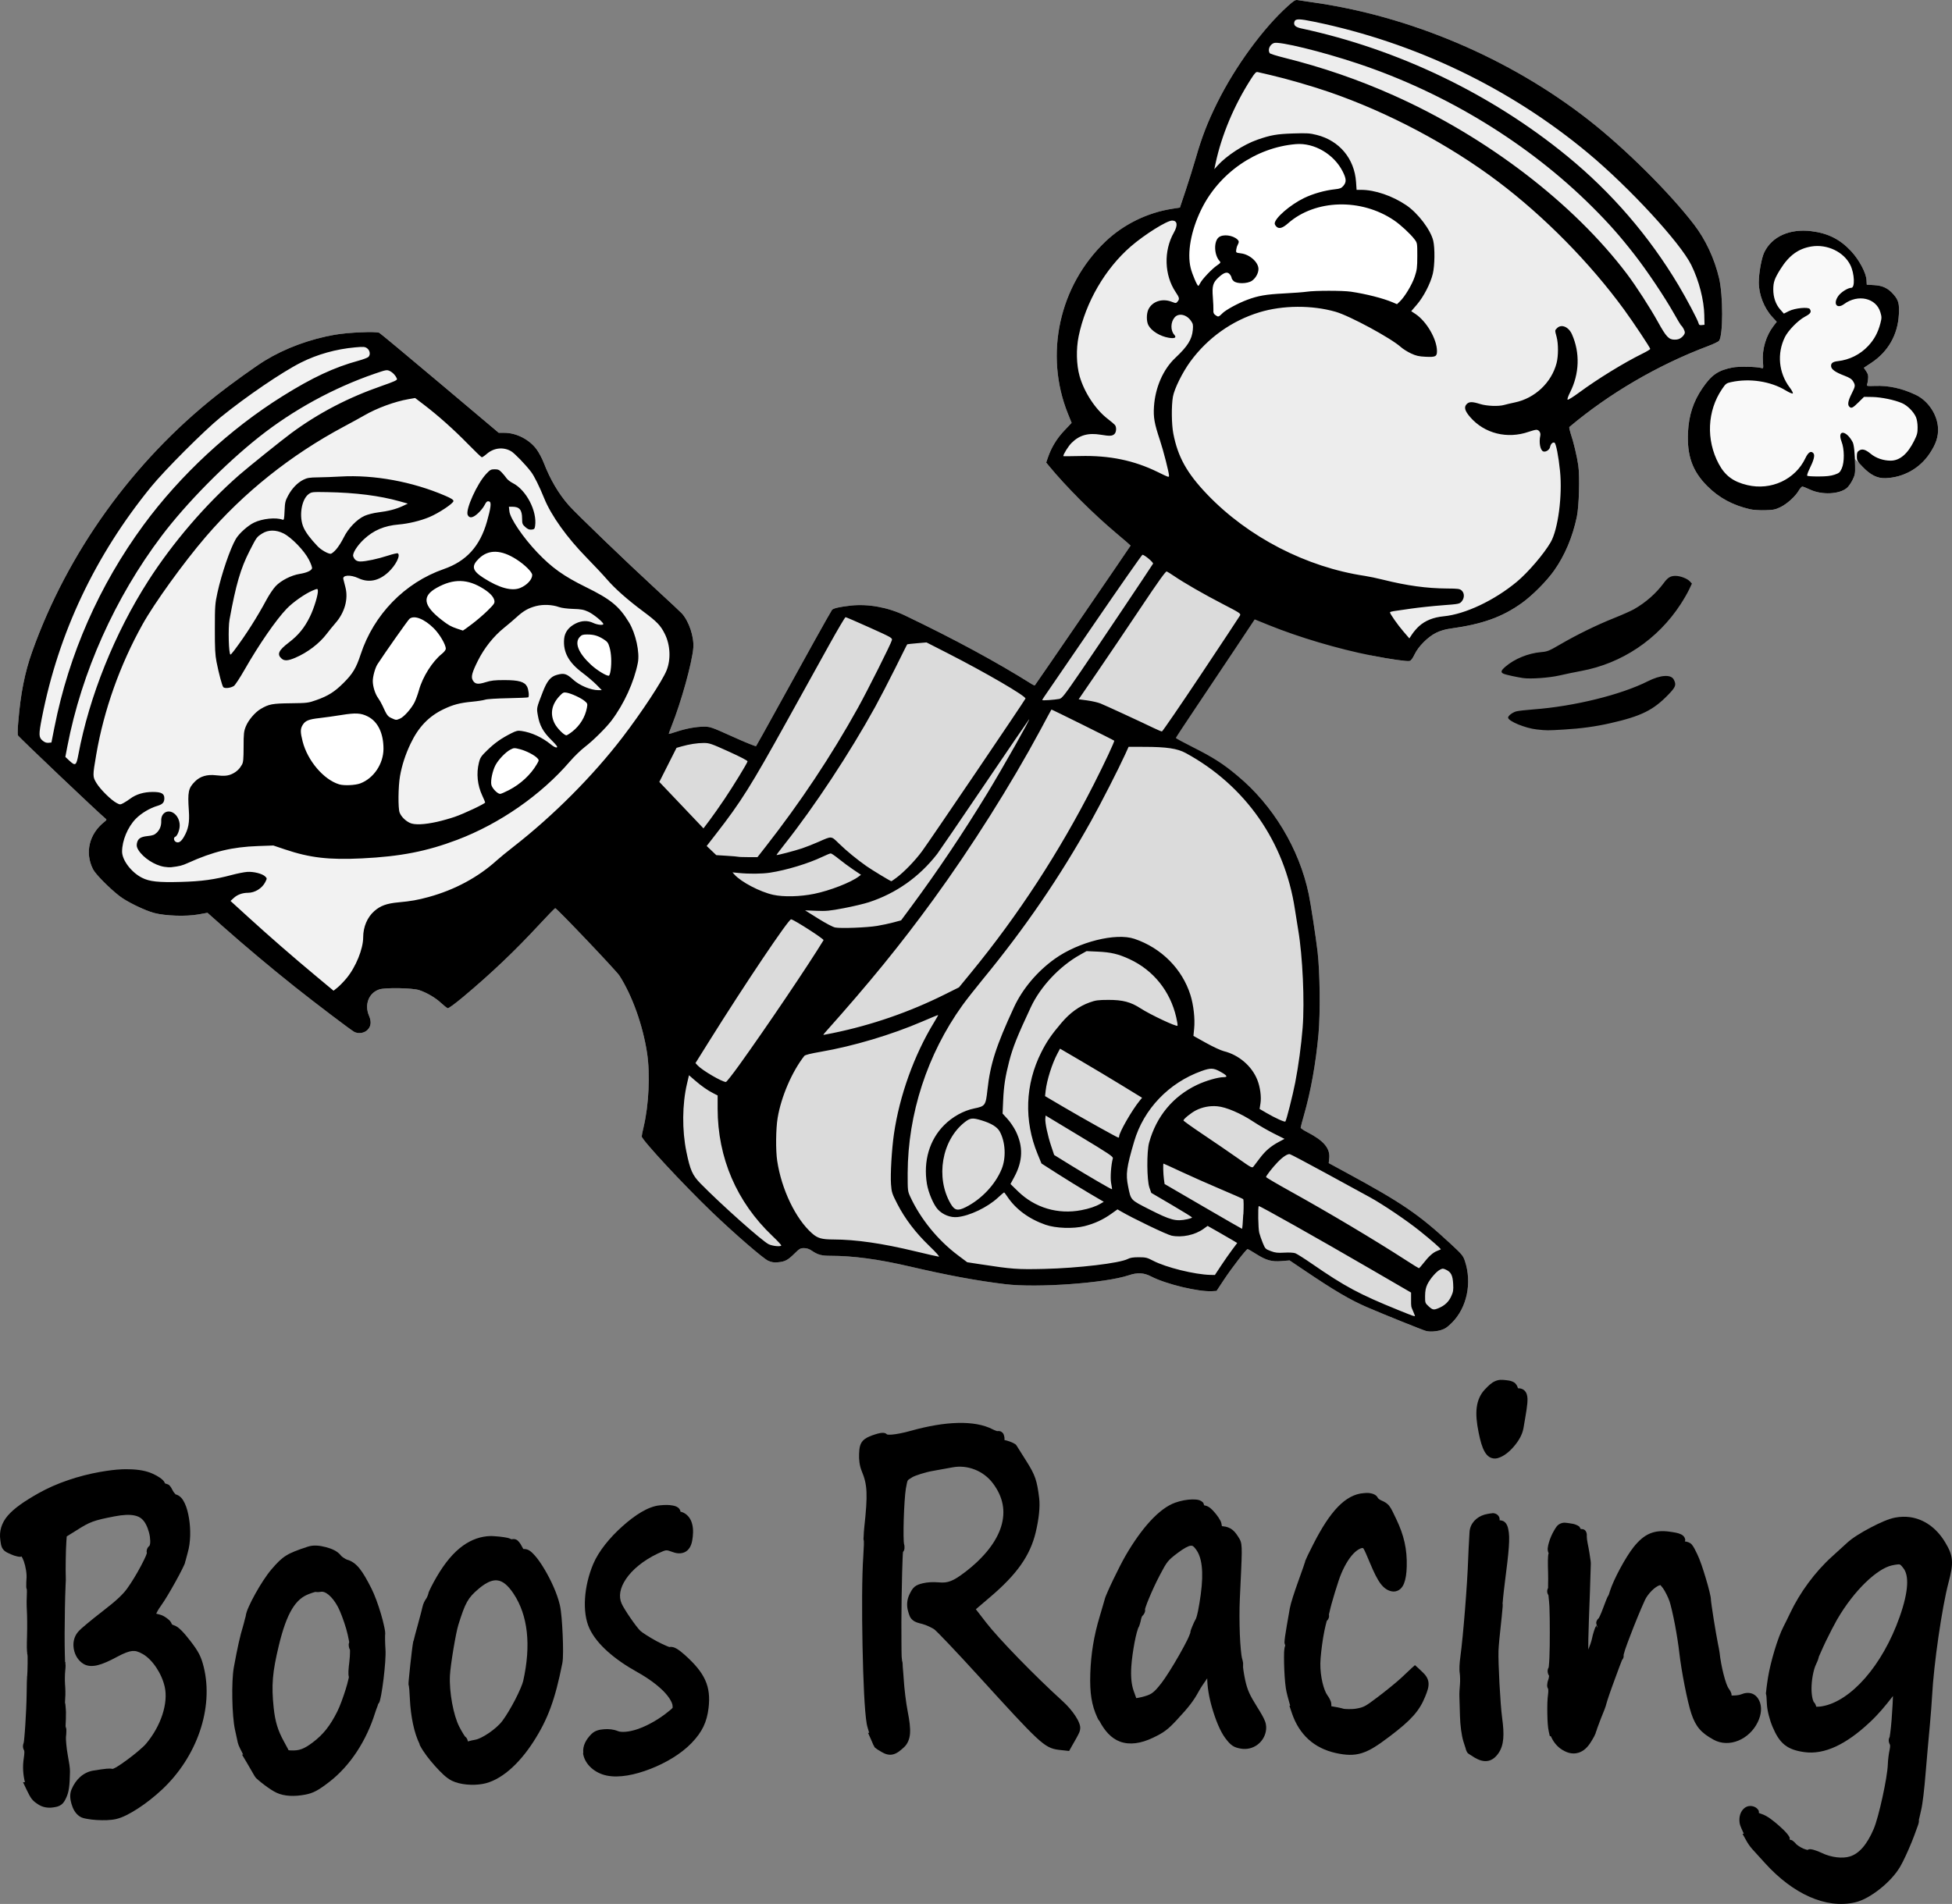 <?xml version="1.0" encoding="UTF-8" standalone="no"?>
<!-- Created with Inkscape (http://www.inkscape.org/) -->

<svg
   width="160.962mm"
   height="157.031mm"
   id="svg3889"
   version="1.1"
   xml:space="preserve"
   xmlns="http://www.w3.org/2000/svg"
   xmlns:svg="http://www.w3.org/2000/svg"
   xmlns:rdf="http://www.w3.org/1999/02/22-rdf-syntax-ns#"
   xmlns:cc="http://creativecommons.org/ns#"
   xmlns:dc="http://purl.org/dc/elements/1.1/"><rect width="100%" height="100%" fill="#808080" stroke="none"/><defs
     id="defs3891" /><g
     id="layer1"
     transform="translate(-67.866,-183.535)"><path
       id="path1413"
       style="opacity:1;fill:#f2f2f2;fill-opacity:1;stroke:none;stroke-width:1.262"
       d="m 184.092,287.059 c -3.067,-0.075 -8.785,0.272 -11.869,0.816 -7.878,1.39 -15.443,4.188 -21.816,8.072 -2.846,1.735 -10.683,7.367 -15.004,10.783 -26.094,20.636 -46.476,48.975 -57.52,79.969 -2.289,6.424 -3.612,13.087 -4.316,21.809 -0.203,2.034 -0.217,3.938 -0.127,4.234 0.135,0.425 25.46,24.491 27.32,25.963 0.412,0.324 0.369,0.442 -0.336,0.998 -4.775,3.755 -6.187,9.61 -3.566,14.789 0.804,1.588 5.244,6.064 8.393,8.461 2.312,1.759 7.759,4.397 10.697,5.18 3.46,0.921 9.948,1.135 13.744,0.451 l 2.842,-0.512 5.027,4.461 c 6.53,5.794 14.939,12.848 22.242,18.66 6.295,5.009 17.4,13.428 18.465,13.998 1.202,0.644 2.988,0.433 3.992,-0.473 1.252,-1.132 1.461,-2.612 0.631,-4.541 -1.508,-3.507 -0.073,-7.172 3.227,-8.232 1.886,-0.606 10.324,-0.448 12.389,0.232 2.327,0.767 4.989,2.322 6.762,3.947 l 5.854,-22.869 60.609,-57.072 12.201,-30.633 c 10e-4,-0.014 0.009,-0.043 0.01,-0.057 0.288,-3.419 -1.328,-8.284 -3.58,-10.77 -0.373,-0.412 -4.046,-3.844 -8.16,-7.627 -8.889,-8.175 -24.781,-23.471 -27.043,-26.031 -3.17,-3.588 -5.816,-8.079 -7.818,-13.271 -0.519,-1.346 -1.524,-3.233 -2.229,-4.193 -2.27,-3.083 -6.309,-5.154 -10.055,-5.154 h -1.746 l -18.285,-15.406 c -10.056,-8.473 -18.578,-15.564 -18.945,-15.758 -0.238,-0.127 -0.966,-0.2 -1.988,-0.225 z m 40.92,62.076 6.439,5.051 8.713,10.984 c 0,0 -9.848,4.167 -10.354,4.42 -0.505,0.253 -14.773,14.9 -14.773,14.9 l -12.754,17.551 -9.975,13.51 -7.324,18.814 -15.152,2.904 c 0,0 -14.015,-16.414 -15.025,-17.172 -1.01,-0.758 2.146,-11.996 2.146,-11.996 l 15.91,-3.914 7.701,-8.207 7.576,-13.512 9.092,-12.627 9.092,-6.566 7.07,-3.787 z m 27.652,29.799 9.471,2.273 2.273,2.904 0.631,2.146 -4.42,15.025 -10.984,12.879 -11.617,11.365 -13.764,8.08 -2.652,-0.631 -2.02,-6.945 0.127,-4.293 4.545,-5.555 8.461,-1.643 8.08,5.303 3.662,-2.902 -2.273,-3.158 -4.166,-5.43 0.125,-5.682 5.051,-5.43 6.062,2.398 6.691,2.779 2.777,-4.293 -4.418,-3.535 -7.451,-6.82 -1.262,-5.43 z" /><path
       style="opacity:1;fill:#ffffff;fill-opacity:1;stroke-width:15.681;stroke-linecap:round;stroke-linejoin:bevel"
       d="m 206.324,363.276 -9.091,6.566 -9.091,12.627 -7.576,13.511 -7.702,8.207 -15.91,3.914 c 0,0 -3.157,11.238 -2.147,11.996 1.01,0.758 15.026,17.173 15.026,17.173 l 15.152,-2.904 7.324,-18.814 9.975,-13.511 12.753,-17.551 c 0,0 14.268,-14.647 14.773,-14.9 0.505,-0.253 10.354,-4.419 10.354,-4.419 l -8.713,-10.985 -6.44,-5.051 -11.617,10.354"
       id="path2938" /><path
       id="path574"
       style="fill:#dbdbdb;fill-opacity:1;stroke:none;stroke-width:1.262"
       d="m 553.406,213.969 c 0.053,0.036 0.107,0.071 0.16,0.107 -0.053,-0.036 -0.107,-0.071 -0.16,-0.107 z m -125.842,35.971 c -0.031,0.01 -0.061,0.02 -0.092,0.029 0.031,-0.01 0.061,-0.02 0.092,-0.029 z m 177.025,31.674 c -0.008,1.907 -0.081,3.718 -0.236,5.146 0.155,-1.43 0.229,-3.237 0.236,-5.146 z m -420.498,5.445 c -1.022,-0.025 -2.338,-0.004 -3.754,0.057 -0.298,0.013 -0.55,0.064 -0.855,0.08 1.683,-0.085 3.417,-0.166 4.609,-0.137 z m 53.248,40.736 c 1.001,2.596 2.163,5.016 3.471,7.236 -1.308,-2.22 -2.47,-4.64 -3.471,-7.236 z m 322.637,8.865 c -10e-4,0.043 -0.003,0.08 -0.004,0.123 10e-4,-0.049 0.003,-0.074 0.004,-0.123 z m -156.465,1.596 c 4.041,4.105 8.334,8.189 12.309,11.529 2.428,2.041 4.416,3.755 4.416,3.818 0,0.099 -29.553,43.241 -29.838,43.561 -0.065,0.075 -0.416,-0.047 -0.783,-0.275 -11.1,-6.975 -24.331,-14.14 -39.727,-21.514 -5.311,-2.543 -11.502,-3.663 -16.908,-3.061 -3.396,0.379 -5.419,0.837 -5.801,1.32 -0.368,0.46 -8.815,15.619 -16.875,30.277 -3.621,6.586 -6.681,12.081 -6.801,12.211 -0.119,0.13 -3.359,-1.185 -7.201,-2.92 -6.651,-3.003 -7.084,-3.156 -9.004,-3.156 -2.457,0 -5.71,0.6 -8.68,1.598 -1.221,0.41 -2.234,0.703 -2.309,0.658 -0.047,-0.047 0.337,-1.145 0.861,-2.441 2.963,-7.386 6.346,-19.564 6.76,-24.311 l -12.201,30.633 -60.609,57.072 -5.854,22.867 v 0.002 c 0.006,0.006 0.017,0.01 0.023,0.016 0.911,0.84 1.86,1.592 2.107,1.672 0.271,0.087 2.23,-1.347 4.938,-3.613 8.601,-7.2 16.028,-14.269 23.699,-22.559 2.553,-2.758 4.751,-5.014 4.879,-5.014 0.475,0 19.033,19.507 20.006,21.029 3.996,6.251 7.291,15.47 8.605,24.066 1.008,6.591 0.567,16.227 -1.059,23.07 -0.331,1.39 -0.6,2.732 -0.6,2.98 0,1.05 12.98,15.042 21.85,23.551 7.013,6.728 16.031,14.538 17.574,15.221 1.071,0.474 1.78,0.578 3.086,0.461 2.151,-0.195 3.033,-0.666 5.127,-2.738 1.508,-1.493 1.822,-1.672 2.939,-1.672 0.882,0 1.622,0.252 2.504,0.852 1.808,1.228 2.976,1.545 5.725,1.545 7.072,0 14.947,1.057 24.621,3.307 12.075,2.808 21.062,4.474 29.877,5.541 9.923,1.201 31.24,-0.335 38.467,-2.771 2.73,-0.921 4.735,-0.814 7.01,0.371 4.585,2.389 14.771,4.839 19.029,4.58 l 1.342,-0.08 2.318,-3.506 c 2.426,-3.667 6.955,-9.539 7.359,-9.539 0.129,0 1.309,0.681 2.619,1.51 3.195,2.022 4.879,2.49 8.01,2.23 l 2.455,-0.205 5.088,3.43 c 8.897,5.997 13.78,8.865 18.859,11.072 4.911,2.135 17.536,7.227 18.576,7.492 h 0.018 c 1.203,0.306 3.07,0.201 4.623,-0.26 1.256,-0.373 2.013,-0.884 3.461,-2.332 4.656,-4.657 6.277,-12.4 4.018,-19.199 -0.558,-1.681 -0.877,-2.061 -4.713,-5.609 -9.695,-8.968 -15.045,-12.609 -32.215,-21.926 l -5.518,-2.994 0.158,-1.52 c 0.319,-3.101 -1.728,-5.506 -6.975,-8.197 -1.058,-0.542 -1.922,-1.142 -1.922,-1.332 0,-0.19 0.459,-1.957 1.029,-3.928 2.131,-7.407 3.712,-16.232 4.527,-25.287 0.591,-6.555 0.452,-19.278 -0.283,-25.592 -0.529,-4.551 -2.107,-14.836 -2.744,-17.916 -2.95,-14.202 -11.153,-27.827 -22.299,-37.041 -19.93,-15.689 -28.301,-0.581 -6.342,-32.957 15.623,-23.034 6.034,-21.295 44.65,-5.879 l -0.844,-7.143 -73.74,-35.355 z m -158.354,2.811 c 1.131,1.28 5.67,5.744 11.037,10.91 -5.367,-5.166 -9.906,-9.63 -11.037,-10.91 z m -144.398,97.639 c 0.206,0.162 0.297,0.273 0.25,0.412 0.047,-0.14 -0.044,-0.25 -0.25,-0.412 z m 85.357,53.24 c -0.825,0.265 -1.532,0.693 -2.107,1.24 0.575,-0.548 1.283,-0.975 2.107,-1.24 z m -2.107,1.24 c -0.575,0.548 -1.017,1.215 -1.309,1.959 0.291,-0.744 0.734,-1.411 1.309,-1.959 z m -1.309,1.959 c -0.291,0.744 -0.432,1.563 -0.406,2.416 -0.026,-0.853 0.115,-1.672 0.406,-2.416 z m -0.406,2.416 c 0.026,0.853 0.219,1.74 0.596,2.617 -0.377,-0.877 -0.57,-1.764 -0.596,-2.617 z m 16.211,-5.383 c 1.155,0.381 2.394,0.959 3.566,1.641 -1.172,-0.682 -2.41,-1.26 -3.566,-1.641 z m 3.66,1.699 c 1.145,0.673 2.221,1.444 3.086,2.234 -0.865,-0.79 -1.942,-1.56 -3.086,-2.234 z" /><path
       style="opacity:1;fill:#f9f9f9;fill-opacity:1;stroke:none;stroke-width:1.262"
       d="m 629.941,255.436 c -0.802,-0.003 -1.583,0.044 -2.336,0.141 -4.52,0.577 -8.094,2.9 -9.891,6.598 -0.849,1.748 -1.711,6.486 -1.711,9.41 0,3.721 1.648,7.966 4.146,10.684 l 1.451,1.574 -1.047,1.363 c -2.302,3.001 -3.547,7.213 -3.262,11.014 0.172,2.188 0.157,2.228 -0.48,2.027 -1.357,-0.423 -7.099,-0.53 -8.953,-0.166 -4.565,0.898 -6.603,2.308 -9.484,6.557 -2.779,4.097 -4.163,8.332 -4.426,13.525 -0.373,7.407 1.35,12.242 6.027,16.918 3.648,3.649 7.897,5.943 13.34,7.203 l -0.039,0.008 c 0.914,0.212 2.982,0.338 4.643,0.305 2.592,-0.066 3.232,-0.193 4.787,-0.939 2.08,-0.999 4.672,-3.325 5.748,-5.162 0.408,-0.702 0.923,-1.277 1.133,-1.277 0.213,0 1.309,0.431 2.436,0.959 3.652,1.71 9.095,1.462 11.455,-0.523 0.496,-0.418 1.276,-1.53 1.74,-2.469 0.732,-1.51 0.881,-2.02 0.807,-4.402 -0.01,-0.861 -0.075,-1.456 -0.109,-2.209 l 1.416,1.326 v -0.066 c 0.266,0.343 0.466,0.632 1.031,1.221 2.49,2.592 4.617,3.639 7.186,3.537 5.58,-0.221 10.604,-3.03 13.703,-7.664 2.009,-3.006 2.76,-5.296 2.617,-8.008 -0.22,-4.197 -3.124,-8.498 -6.955,-10.311 -4.319,-2.043 -8.448,-2.943 -12.736,-2.777 -2.247,0.086 -2.601,0.032 -2.436,-0.352 0.104,-0.247 0.255,-1.054 0.33,-1.795 0.112,-1.086 4.9e-4,-1.557 -0.592,-2.426 l -0.734,-1.076 2.35,-1.553 c 5.215,-3.449 8.229,-8.735 8.566,-15.031 0.182,-3.37 -0.097,-4.46 -1.6,-6.215 -1.707,-1.994 -3.392,-2.818 -6.096,-2.975 l -2.309,-0.133 -0.074,-1.385 c -0.07,-2.201 -2.281,-6.368 -4.83,-9.098 -3.427,-3.67 -7.187,-5.556 -12.344,-6.197 -0.843,-0.105 -1.667,-0.157 -2.469,-0.16 z"
       id="path1411" /><path
       id="path1335"
       style="opacity:1;fill:#ededed;fill-opacity:1;stroke:none;stroke-width:1.262"
       d="m 471.785,183.561 c -0.506,0.108 -1.134,0.589 -2.504,1.818 -7.743,6.949 -16.477,18.905 -22.088,30.242 -2.966,5.991 -4.724,10.524 -6.609,17.047 -0.812,2.807 -2.265,7.461 -3.23,10.342 l -1.756,5.24 -2.342,0.359 c -7.756,1.191 -15.213,4.841 -20.855,10.211 -14.444,13.745 -19.131,35.234 -11.707,53.668 l 1.156,2.871 -2.27,2.395 c -2.329,2.454 -4.025,5.224 -5.092,8.322 l -0.562,1.645 0.799,0.977 c 2.334,2.85 5.42,6.183 8.713,9.527 l 13.756,5.732 73.74,35.355 0.844,7.143 c 1.25,0.499 2.109,0.881 3.463,1.408 5.925,1.168 11.143,1.916 11.953,1.713 0.436,-0.109 0.941,-0.778 1.533,-2.023 1.197,-2.525 4.167,-5.502 6.752,-6.766 1.286,-0.63 2.801,-1.079 4.34,-1.289 10.012,-1.367 16.173,-3.565 22.338,-7.967 3.277,-2.34 7.739,-6.83 10.066,-10.127 3.352,-4.748 5.74,-10.399 7.084,-16.764 0.682,-3.234 0.953,-12.55 0.459,-15.986 -0.418,-2.919 -1.493,-7.407 -2.4,-10.037 -0.307,-0.978 -0.503,-1.865 -0.383,-1.971 12.385,-10.446 27.662,-19.363 43.168,-25.199 1.718,-0.647 3.29,-1.405 3.492,-1.682 1.268,-1.77 1.284,-14.081 0,-19.518 -1.44,-6.095 -4.201,-12.01 -7.793,-16.693 -7.659,-9.987 -21.478,-23.704 -32.828,-32.588 -24.645,-19.29 -55.754,-32.514 -86.512,-36.771 -1.893,-0.262 -3.801,-0.548 -4.236,-0.633 -0.165,-0.032 -0.32,-0.038 -0.488,-0.002 z m 1.965,43.047 7.678,2.32 5,3.93 2.77,7.768 -0.982,4.285 13.57,1.518 9.822,10 0.357,8.93 -5.09,11.518 -4.465,8.125 -9.018,-6.607 -12.857,-1.518 -13.66,0.535 -12.59,3.662 -9.553,4.643 -1.607,-4.375 -6.16,-11.25 0.088,-15.537 5.357,-11.16 5.537,-5.715 12.678,-8.035 6.16,-2.678 z" /><path
       style="opacity:1;fill:#ffffff;fill-opacity:1;stroke-width:15.681;stroke-linecap:round;stroke-linejoin:bevel"
       d="m 460.625,229.643 -12.679,8.036 -5.536,5.714 -5.357,11.161 -0.089,15.536 6.161,11.25 1.607,4.375 9.554,-4.643 12.589,-3.661 13.661,-0.536 12.857,1.518 9.018,6.607 4.464,-8.125 5.089,-11.518 -0.357,-8.929 -9.821,-10 -13.571,-1.518 0.982,-4.286 -2.768,-7.768 -5,-3.929 -7.679,-2.321 -6.964,0.357"
       id="path2308" /><path
       style="opacity:1;fill:#ffffff;fill-opacity:1;stroke-width:15.681;stroke-linecap:round;stroke-linejoin:bevel"
       d="m 262.135,381.206 -9.47,-2.273 -7.071,3.409 1.263,5.43 7.45,6.819 4.419,3.536 -2.778,4.293 -6.692,-2.778 -6.061,-2.399 -5.051,5.43 -0.126,5.682 4.167,5.43 2.273,3.157 -3.662,2.904 -8.081,-5.303 -8.46,1.641 -4.546,5.556 -0.126,4.293 2.02,6.945 2.652,0.631 13.763,-8.081 11.617,-11.364 10.985,-12.879 4.419,-15.026 -0.631,-2.147"
       id="path2940" /><path
       style="fill:#000000;stroke:none;stroke-width:1.262"
       d="m 512.304,598.421 c -1.04,-0.265 -13.667,-5.356 -18.578,-7.49 -5.079,-2.208 -9.962,-5.074 -18.859,-11.071 l -5.089,-3.43 -2.454,0.204 c -3.131,0.259 -4.816,-0.21 -8.011,-2.231 -1.31,-0.829 -2.488,-1.508 -2.617,-1.508 -0.405,0 -4.934,5.871 -7.359,9.537 l -2.319,3.505 -1.343,0.082 c -4.258,0.259 -14.443,-2.193 -19.028,-4.581 -2.274,-1.185 -4.28,-1.291 -7.01,-0.37 -7.227,2.437 -28.543,3.973 -38.466,2.772 -8.815,-1.067 -17.802,-2.734 -29.877,-5.541 -9.674,-2.25 -17.548,-3.307 -24.62,-3.307 -2.749,0 -3.918,-0.316 -5.727,-1.544 -0.882,-0.599 -1.621,-0.851 -2.502,-0.851 -1.117,0 -1.431,0.178 -2.939,1.671 -2.094,2.072 -2.976,2.544 -5.128,2.739 -1.306,0.117 -2.016,0.007 -3.086,-0.462 -1.543,-0.682 -10.559,-8.492 -17.572,-15.22 -8.869,-8.509 -21.852,-22.501 -21.852,-23.551 0,-0.249 0.269,-1.591 0.6,-2.982 1.626,-6.844 2.068,-16.479 1.061,-23.07 -1.315,-8.597 -4.611,-17.816 -8.607,-24.066 -0.973,-1.522 -19.532,-21.03 -20.007,-21.03 -0.128,0 -2.325,2.257 -4.877,5.014 -7.671,8.289 -15.098,15.358 -23.699,22.558 -2.708,2.266 -4.669,3.702 -4.94,3.615 -0.248,-0.08 -1.195,-0.832 -2.106,-1.671 -1.772,-1.631 -4.449,-3.196 -6.785,-3.966 -2.065,-0.68 -10.503,-0.838 -12.389,-0.232 -3.299,1.061 -4.736,4.725 -3.228,8.232 0.831,1.929 0.622,3.41 -0.63,4.542 -1.005,0.906 -2.789,1.117 -3.991,0.473 -1.065,-0.57 -12.171,-8.989 -18.466,-13.998 -7.303,-5.812 -15.711,-12.865 -22.24,-18.659 l -5.029,-4.462 -2.841,0.511 c -3.796,0.684 -10.286,0.47 -13.745,-0.45 -2.939,-0.783 -8.384,-3.42 -10.696,-5.179 -3.149,-2.397 -7.588,-6.873 -8.392,-8.462 -2.621,-5.18 -1.21,-11.032 3.565,-14.788 0.705,-0.556 0.75,-0.675 0.337,-1 -1.861,-1.472 -27.187,-25.537 -27.322,-25.961 -0.09,-0.297 -0.075,-2.202 0.128,-4.236 0.705,-8.721 2.028,-15.385 4.317,-21.808 11.044,-30.994 31.426,-59.33 57.52,-79.966 4.32,-3.417 12.156,-9.049 15.002,-10.784 6.373,-3.884 13.94,-6.685 21.818,-8.075 4.113,-0.726 12.906,-1.102 13.858,-0.592 0.368,0.194 8.889,7.286 18.945,15.759 l 18.284,15.406 h 1.745 c 3.746,0 7.785,2.07 10.055,5.154 0.705,0.96 1.71,2.847 2.229,4.194 2.002,5.192 4.648,9.684 7.818,13.272 2.262,2.56 18.155,17.858 27.044,26.032 4.114,3.783 7.785,7.215 8.159,7.627 2.252,2.486 3.869,7.349 3.581,10.767 -0.397,4.716 -3.8,16.961 -6.772,24.369 -0.525,1.297 -0.907,2.396 -0.86,2.443 0.075,0.045 1.086,-0.25 2.307,-0.66 2.97,-0.998 6.224,-1.596 8.68,-1.596 1.92,0 2.352,0.152 9.003,3.154 3.842,1.735 7.084,3.048 7.203,2.919 0.12,-0.13 3.179,-5.624 6.8,-12.21 8.06,-14.659 16.509,-29.816 16.877,-30.276 0.382,-0.483 2.403,-0.943 5.799,-1.321 5.406,-0.603 11.596,0.519 16.907,3.062 15.396,7.373 28.625,14.537 39.726,21.512 0.367,0.229 0.72,0.352 0.784,0.277 0.285,-0.319 29.838,-43.462 29.838,-43.561 0,-0.063 -1.987,-1.777 -4.416,-3.818 -7.209,-6.058 -15.898,-14.744 -21.093,-21.089 l -0.799,-0.976 0.562,-1.645 c 1.067,-3.098 2.76,-5.869 5.09,-8.323 l 2.272,-2.394 -1.157,-2.872 c -7.424,-18.434 -2.736,-39.922 11.708,-53.667 5.642,-5.37 13.097,-9.02 20.853,-10.211 l 2.343,-0.36 1.756,-5.239 c 0.966,-2.881 2.42,-7.535 3.232,-10.342 1.885,-6.523 3.643,-11.057 6.609,-17.049 5.611,-11.337 14.342,-23.292 22.085,-30.241 1.827,-1.64 2.334,-1.947 2.993,-1.818 0.435,0.085 2.343,0.37 4.236,0.633 30.758,4.257 61.868,17.48 86.513,36.77 11.35,8.884 25.169,22.603 32.827,32.59 3.592,4.683 6.353,10.598 7.793,16.693 1.284,5.437 1.268,17.748 0,19.517 -0.202,0.277 -1.775,1.033 -3.493,1.68 -15.506,5.837 -30.781,14.754 -43.166,25.2 -0.12,0.106 0.075,0.992 0.382,1.97 0.908,2.63 1.981,7.118 2.399,10.036 0.495,3.437 0.225,12.755 -0.458,15.989 -1.344,6.364 -3.732,12.016 -7.084,16.764 -2.328,3.297 -6.791,7.786 -10.067,10.126 -6.165,4.402 -12.325,6.599 -22.337,7.967 -1.539,0.21 -3.053,0.659 -4.34,1.29 -2.585,1.264 -5.554,4.239 -6.752,6.764 -0.592,1.245 -1.099,1.915 -1.535,2.025 -0.81,0.203 -6.027,-0.545 -11.952,-1.713 -10.319,-2.035 -22.561,-5.666 -31.937,-9.471 l -4.398,-1.785 -6.379,9.594 c -3.509,5.277 -9.04,13.549 -12.292,18.384 -3.251,4.835 -5.911,8.884 -5.911,8.998 0,0.114 2.46,1.445 5.464,2.958 6.129,3.086 9.234,5.072 13.683,8.75 11.145,9.214 19.347,22.838 22.297,37.041 0.637,3.08 2.215,13.364 2.744,17.915 0.735,6.314 0.876,19.039 0.285,25.594 -0.816,9.056 -2.395,17.879 -4.527,25.286 -0.57,1.971 -1.031,3.738 -1.031,3.928 0,0.19 0.865,0.789 1.923,1.331 5.247,2.692 7.294,5.096 6.974,8.198 l -0.157,1.521 5.517,2.993 c 17.17,9.317 22.519,12.957 32.215,21.925 3.836,3.548 4.155,3.927 4.713,5.608 2.26,6.799 0.637,14.544 -4.019,19.202 -1.448,1.448 -2.204,1.957 -3.461,2.33 -1.553,0.461 -3.42,0.566 -4.623,0.26 z m -3.461,-4.697 c 0,-0.07 -0.255,-0.708 -0.555,-1.422 -0.682,-1.599 -0.645,-1.339 -0.645,-3.797 v -2.051 l -12.648,-7.349 c -16.546,-9.614 -34.632,-19.798 -34.821,-19.608 -0.3,0.303 -0.181,7.002 0.15,8.309 0.187,0.741 0.689,2.184 1.11,3.207 0.735,1.787 0.834,1.886 2.459,2.502 1.406,0.533 2.122,0.617 4.237,0.496 1.531,-0.089 2.906,-0.007 3.452,0.193 0.495,0.186 2.817,1.656 5.15,3.265 10.357,7.145 14.756,9.501 27.02,14.473 4.556,1.847 5.089,2.034 5.089,1.783 z m 7.402,-2.429 c 1.876,-0.783 3.112,-1.944 3.897,-3.658 0.645,-1.414 0.727,-1.947 0.615,-3.927 -0.15,-2.63 -0.659,-3.635 -2.197,-4.365 -0.919,-0.436 -1.112,-0.439 -1.894,-0.034 -1.181,0.611 -3.13,2.877 -3.953,4.596 -0.495,1.042 -0.682,1.986 -0.705,3.604 0,2.161 0,2.206 1.092,3.218 1.259,1.156 1.59,1.216 3.14,0.569 z m -67.869,-13.164 c 1.032,-1.565 2.598,-3.81 3.479,-4.988 l 1.602,-2.142 -1.568,-0.942 c -0.863,-0.519 -2.939,-1.717 -4.614,-2.664 l -3.044,-1.722 -1.253,0.907 c -2.669,1.934 -6.749,2.803 -9.993,2.129 -1.487,-0.309 -12.068,-5.394 -15.916,-7.65 l -0.922,-0.541 -1.954,1.394 c -2.556,1.823 -5.212,3.046 -8.336,3.836 -3.446,0.872 -8.95,0.68 -12.12,-0.422 -5.191,-1.805 -9.334,-4.862 -11.954,-8.821 -0.464,-0.699 -0.906,-1.272 -0.986,-1.272 -0.075,0 -0.941,0.737 -1.914,1.637 -3.254,3.013 -8.794,5.666 -12.634,6.05 -2.17,0.216 -4.562,-0.726 -6.113,-2.408 -1.325,-1.437 -2.939,-5.23 -3.386,-7.953 -1.16,-7.085 0.789,-13.716 5.383,-18.31 2.607,-2.608 6.002,-4.491 9.334,-5.179 3.472,-0.717 3.613,-0.914 4.155,-5.868 0.875,-8 2.694,-13.65 8.267,-25.693 2.658,-5.743 7.248,-11.185 12.737,-15.101 7.383,-5.268 19.002,-8.181 24.807,-6.219 8.386,2.834 14.901,9.382 17.458,17.544 0.964,3.076 1.442,7.394 1.149,10.386 l -0.225,2.322 3.906,2.18 c 2.148,1.199 4.646,2.362 5.552,2.584 4.678,1.146 8.76,4.646 10.466,8.976 0.886,2.249 1.286,5.273 0.966,7.313 l -0.269,1.719 2.092,1.222 c 2.742,1.601 5.706,2.947 5.939,2.696 0.322,-0.353 2.298,-8.157 3.077,-12.174 1.005,-5.179 1.869,-11.571 2.306,-17.063 0.645,-8.089 0,-22.366 -1.37,-30.384 -0.24,-1.399 -0.712,-4.358 -1.047,-6.575 -3.188,-21.009 -15.429,-38.53 -33.983,-48.644 -2.64,-1.439 -5.976,-1.941 -12.963,-1.95 l -4.881,-0.007 -1.052,2.32 c -2.017,4.447 -7.584,15.339 -10.623,20.784 -9.803,17.565 -20.553,33.284 -33.741,49.339 -2.367,2.881 -5.257,6.569 -6.423,8.194 -10.905,15.212 -16.948,33.772 -17.017,52.274 0,5.445 0,5.568 0.811,7.334 3.209,6.932 8.591,13.543 14.851,18.244 l 2.9,2.178 4.134,0.634 c 9.895,1.519 11.479,1.634 19.851,1.443 10.537,-0.239 23.552,-1.785 26.043,-3.092 0.766,-0.402 1.693,-0.549 3.443,-0.545 2.17,0.005 2.591,0.106 4.49,1.098 3.992,2.084 12.984,4.305 17.847,4.407 l 1.382,0.028 1.877,-2.846 z m 63.106,-0.821 c 1.649,-2.135 2.996,-3.346 4.247,-3.821 0.577,-0.219 1.1,-0.439 1.164,-0.488 0.181,-0.139 -2.684,-2.659 -6.521,-5.741 -4.158,-3.34 -11.609,-8.364 -15.748,-10.619 -1.646,-0.897 -7.771,-4.241 -13.611,-7.432 -5.84,-3.19 -10.86,-5.844 -11.156,-5.897 -0.735,-0.132 -2.207,0.842 -3.853,2.554 -1.549,1.611 -3.56,4.194 -3.56,4.573 0,0.138 3.267,2.063 7.26,4.279 12.442,6.907 26.355,15.198 36.446,21.716 2.058,1.33 3.826,2.424 3.93,2.432 0.105,0.007 0.735,-0.693 1.403,-1.557 z M 357.51,571.934 c -4.269,-4.104 -7.599,-8.472 -9.964,-13.074 -1.676,-3.26 -1.801,-3.646 -1.99,-6.172 -0.232,-3.064 0.232,-10.966 0.918,-15.682 1.732,-11.922 6.284,-24.589 12.502,-34.786 0.742,-1.216 1.316,-2.242 1.277,-2.281 -0.075,-0.034 -2.287,0.881 -4.993,2.045 -9.612,4.132 -21.459,7.663 -31.566,9.408 -3.26,0.563 -4.908,0.979 -5.162,1.304 -3.844,4.909 -7.21,12.732 -8.304,19.298 -0.57,3.412 -0.637,10.073 -0.142,13.395 1.343,8.93 5.76,18.117 10.876,22.621 1.729,1.523 3.014,1.889 6.656,1.896 7.008,0.017 15.178,1.198 25.559,3.702 3.705,0.894 6.979,1.637 7.278,1.653 0.33,0.01 -0.837,-1.297 -2.949,-3.327 z m -46.149,-0.126 c 0.105,-0.103 -1.154,-1.465 -2.795,-3.025 -11.112,-10.566 -17.024,-24.32 -17.045,-39.663 v -4.11 l -1.272,-0.645 c -1.853,-0.94 -3.718,-2.243 -5.811,-4.058 l -1.846,-1.6 -0.615,2.637 c -1.506,6.414 -1.576,14.478 -0.187,21.24 1.181,5.738 1.889,7.32 4.431,9.91 6.473,6.598 19.327,18.044 21.24,18.911 1.226,0.557 3.517,0.793 3.907,0.403 z m 144.021,-9.733 c 0.12,-2.493 0.105,-4.634 -0.075,-4.757 -0.135,-0.123 -3.272,-1.507 -6.977,-3.076 -3.704,-1.569 -9.208,-4.008 -12.232,-5.421 -3.023,-1.413 -5.548,-2.569 -5.613,-2.569 -0.181,0 -0.09,3.259 0.135,4.902 l 0.202,1.46 11.974,6.971 c 6.587,3.834 12.055,6.983 12.154,6.997 0.097,0.01 0.277,-2.014 0.389,-4.507 z m -17.499,1.515 c 0.831,-0.178 1.511,-0.42 1.511,-0.538 0,-0.117 -2.863,-1.892 -6.362,-3.943 l -6.361,-3.73 -0.578,-1.645 c -0.814,-2.315 -0.876,-11.192 -0.098,-14.008 2.269,-8.204 7.419,-14.421 14.916,-18.006 2.666,-1.274 6.569,-2.41 8.284,-2.41 1.436,0 1.136,-0.516 -0.99,-1.698 -2.152,-1.198 -3.038,-1.229 -5.875,-0.211 -10.198,3.662 -18.029,11.855 -20.995,21.965 -2.389,8.143 -2.66,10.153 -1.884,13.982 0.888,4.384 0.682,4.155 6.524,7.132 6.778,3.451 8.372,3.867 11.906,3.109 z m -33.036,-2.815 c 2.528,-0.483 4.508,-1.154 6.041,-2.046 l 0.979,-0.57 -4.571,-2.684 c -2.514,-1.476 -6.882,-4.163 -9.706,-5.97 l -5.134,-3.287 -1.196,-2.902 c -4.315,-10.464 -3.907,-21.777 1.146,-31.789 1.69,-3.349 3.196,-5.542 6.321,-9.205 2.64,-3.093 5.464,-5.135 8.733,-6.313 1.869,-0.674 2.635,-0.776 5.89,-0.785 4.419,-0.007 6.938,0.652 9.977,2.629 3.05,1.985 11.41,5.91 11.525,5.41 0.075,-0.235 -0.12,-1.401 -0.397,-2.592 -1.852,-8.146 -7.111,-14.699 -14.568,-18.153 -3.459,-1.602 -5.814,-2.16 -9.887,-2.34 l -3.499,-0.155 -1.969,1.101 c -6.435,3.599 -12.384,9.927 -15.407,16.389 -4.224,9.031 -5.609,12.497 -6.739,16.871 -1.215,4.705 -1.684,7.748 -1.876,12.171 l -0.181,4.101 1.531,1.675 c 0.843,0.921 2.007,2.646 2.589,3.832 2.349,4.79 2.202,9.3 -0.465,14.246 l -1.191,2.211 2.361,2.299 c 5.258,5.119 12.416,7.248 19.688,5.857 z m -36.015,-0.938 c 4.922,-2.471 9.234,-7.047 11.212,-11.899 1.438,-3.527 1.183,-8.444 -0.607,-11.694 -0.78,-1.415 -2.62,-2.545 -5.632,-3.46 -2.875,-0.873 -3.558,-0.796 -5.326,0.601 -7.108,5.619 -9.093,17.202 -4.345,25.354 1.232,2.116 2.215,2.346 4.699,1.098 z m 45.318,-7.535 c -0.299,-1.758 0,-5.72 0.548,-7.696 0.15,-0.519 -1.247,-1.454 -10.392,-6.969 l -10.562,-6.37 -0.09,0.91 c -0.135,1.28 0.727,5.346 1.823,8.617 l 0.929,2.773 5.257,3.25 c 5.147,3.182 12.663,7.56 12.762,7.433 0.075,-0.034 -0.09,-0.911 -0.269,-1.947 z m 46.386,-7.784 c 1.756,-2.299 3.387,-3.69 5.903,-5.034 l 1.762,-0.941 -3.332,-1.667 c -1.833,-0.917 -4.697,-2.573 -6.367,-3.681 -3.967,-2.632 -8.54,-4.583 -11.284,-4.813 -2.327,-0.195 -4.584,0.237 -6.626,1.269 -1.457,0.736 -3.892,2.706 -3.892,3.149 0,0.15 2.795,2.146 6.212,4.435 3.416,2.289 8.231,5.587 10.702,7.327 4.355,3.069 4.503,3.147 4.94,2.564 0.248,-0.33 1.139,-1.505 1.983,-2.609 z m -43.892,-6.688 c 0,-1.269 3.97,-8.194 6.419,-11.194 l 0.742,-0.907 -6.339,-3.883 c -3.487,-2.135 -9.24,-5.579 -12.785,-7.652 l -6.445,-3.77 -0.81,1.524 c -1.67,3.147 -3.295,8.272 -3.673,11.588 l -0.187,1.681 5.629,3.316 c 6.031,3.552 16.859,9.6 17.229,9.622 0.12,0.007 0.225,-0.139 0.225,-0.325 z M 298.178,515.644 c 8.392,-11.668 21.689,-31.365 26.356,-39.039 0.21,-0.346 -9.24,-6.417 -10.118,-6.499 -0.784,-0.075 -14.373,20.147 -25.507,37.954 l -4.29,6.86 0.675,0.732 c 1.43,1.541 7.603,5.155 8.806,5.155 0.202,0 2.032,-2.324 4.074,-5.164 z m 29.343,-10.09 c 12.042,-2.478 23.723,-6.515 34.761,-12.014 l 4.453,-2.219 3.805,-4.64 c 14.684,-17.908 27.51,-37.596 38.222,-58.673 3.374,-6.64 6.546,-13.414 6.361,-13.587 -0.269,-0.251 -19.503,-9.791 -19.566,-9.705 -0.075,0.056 -1.591,2.921 -3.451,6.378 -9.178,17.048 -21.507,36.586 -33.342,52.835 -10.357,14.221 -19.78,25.793 -33.823,41.535 -0.33,0.37 -0.525,0.673 -0.427,0.673 0.09,0 1.449,-0.264 3.014,-0.585 z m -151.66,-17.076 c 2.893,-3.477 5.194,-9.128 5.194,-12.753 0,-3.246 1.277,-6.26 3.468,-8.183 1.912,-1.678 3.857,-2.385 7.494,-2.722 3.941,-0.365 6.033,-0.735 9.435,-1.667 8.114,-2.222 15.418,-6.148 21.228,-11.411 0.897,-0.812 3.248,-2.735 5.223,-4.273 12.375,-9.632 24.786,-22.089 34,-34.127 5.916,-7.728 12.348,-17.494 13.687,-20.779 1.411,-3.463 1.194,-7.994 -0.548,-11.467 -1.315,-2.62 -2.409,-3.756 -6.692,-6.945 -4.954,-3.688 -8.851,-7.144 -11.414,-10.122 -1.101,-1.279 -3.912,-4.279 -6.248,-6.666 -6.165,-6.302 -11.025,-13.102 -13.213,-18.491 -1.554,-3.827 -3.112,-6.958 -4.117,-8.275 -1.769,-2.317 -5.12,-5.778 -6.203,-6.408 -2.401,-1.395 -5.362,-1.078 -7.547,0.809 -0.705,0.61 -1.419,1.095 -1.583,1.079 -0.165,-0.017 -2.118,-1.889 -4.341,-4.164 -4.356,-4.458 -9.289,-8.858 -13.682,-12.208 l -2.756,-2.101 -2.034,0.35 c -4.29,0.738 -9.904,2.799 -13.795,5.063 -1.104,0.643 -3.962,2.211 -6.349,3.485 -16.534,8.822 -31.254,20.57 -43.132,34.424 -6.868,8.009 -15.947,20.598 -19.648,27.241 -7.048,12.652 -12.05,26.723 -14.419,40.562 -1.154,6.746 -1.153,6.891 0.075,8.92 1.198,1.972 4.533,5.275 6.244,6.184 1.055,0.56 1.144,0.563 2.087,0.07 0.54,-0.284 1.525,-0.917 2.183,-1.408 1.849,-1.378 4.244,-2.091 7.027,-2.091 2.679,0 3.6,0.502 3.6,1.965 0,1.284 -0.54,1.885 -2.107,2.351 -2.44,0.725 -5.087,2.305 -6.806,4.064 -2.493,2.55 -4.258,6.784 -4.258,10.213 0,2.673 2.9,6.483 6.214,8.162 2.342,1.187 5.089,1.481 12.046,1.292 6.545,-0.177 10.482,-0.718 16.016,-2.195 1.646,-0.439 3.761,-0.857 4.699,-0.928 1.994,-0.152 4.762,0.551 5.644,1.435 0.585,0.589 0.585,0.596 0,1.756 -0.985,1.931 -3.221,3.316 -5.362,3.319 -1.736,0.002 -3.309,0.569 -4.425,1.592 l -1.038,0.951 5.632,5.132 c 6.654,6.064 13.781,12.266 21.146,18.402 l 5.336,4.446 1.211,-0.968 c 0.667,-0.532 1.939,-1.844 2.829,-2.914 z m -56.837,-34.745 c -2.957,-0.473 -6.522,-2.799 -8.029,-5.237 -0.48,-0.776 -0.6,-1.31 -0.464,-2.046 0.285,-1.494 1.117,-2.068 3.355,-2.3 1.565,-0.162 2.121,-0.367 2.821,-1.036 1.002,-0.96 1.471,-2.215 1.409,-3.767 -0.09,-2.27 1.846,-3.551 3.712,-2.456 1.22,0.717 2.05,2.311 2.05,3.941 0,1.409 -0.742,3.302 -1.394,3.552 -0.607,0.232 -0.48,1.223 0.195,1.587 0.842,0.45 1.619,-0.034 2.512,-1.577 1.397,-2.411 1.786,-4.479 1.534,-8.146 -0.405,-5.887 -0.165,-7.033 1.936,-9.131 1.601,-1.601 3.766,-2.234 6.522,-1.909 2.587,0.306 3.842,0.18 5.221,-0.523 1.271,-0.648 2.164,-1.52 2.88,-2.812 0.405,-0.729 0.495,-1.775 0.502,-5.538 0,-4.13 0.082,-4.828 0.689,-6.347 0.796,-1.984 2.879,-4.43 4.663,-5.476 2.549,-1.494 3.585,-1.689 9.31,-1.756 5.181,-0.063 5.489,-0.099 8.011,-0.991 3.667,-1.297 5.682,-2.567 8.464,-5.337 2.874,-2.86 3.953,-4.654 5.334,-8.868 4.079,-12.454 13.755,-22.401 25.903,-26.629 7.062,-2.458 11.285,-7.103 13.476,-14.823 1.198,-4.221 1.415,-5.971 0.772,-6.218 -0.675,-0.259 -0.954,-0.034 -1.621,1.266 -0.315,0.614 -1.184,1.682 -1.935,2.375 -1.605,1.48 -2.707,1.657 -3.227,0.517 -0.742,-1.626 2.917,-9.744 5.754,-12.772 1.22,-1.302 1.496,-1.454 2.649,-1.454 1.072,0 1.444,0.167 2.23,1.002 0.517,0.551 1.186,1.361 1.484,1.799 0.3,0.439 1.179,1.121 1.96,1.517 4.17,2.113 7.611,8.736 6.933,13.343 -0.135,0.918 -0.269,1.059 -1.103,1.14 -0.712,0.07 -1.2,-0.132 -1.942,-0.795 -0.904,-0.808 -0.994,-1.043 -1.009,-2.637 0,-2.711 -0.827,-3.695 -3.004,-3.695 h -1.106 l 0.15,1.422 c 0.232,2.235 4.281,8.195 8.737,12.869 4.493,4.714 8.216,7.368 15.039,10.721 7.827,3.847 10.423,5.972 13.515,11.06 2.089,3.439 3.378,9.336 2.747,12.566 -1.166,5.963 -4.301,12.839 -8.223,18.035 -1.686,2.234 -5.769,6.273 -8.273,8.185 -1.253,0.957 -3.376,3.016 -4.718,4.575 -8.953,10.407 -21.859,19.383 -35.062,24.386 -9.536,3.613 -17.729,5.211 -29.713,5.796 -10.33,0.505 -16.231,-0.184 -24.001,-2.799 l -3.61,-1.215 -4.79,0.168 c -8.027,0.282 -13.968,1.715 -21.809,5.263 -1.837,0.831 -2.595,1.024 -5.283,1.341 -0.412,0.045 -1.384,-0.007 -2.16,-0.137 z m 85.16,-14.041 c 1.442,-0.32 3.868,-1.005 5.388,-1.522 2.87,-0.976 9.501,-4.108 9.501,-4.488 0,-0.12 -0.397,-1.074 -0.891,-2.122 -1.531,-3.27 -1.904,-6.927 -1.052,-10.297 0.397,-1.589 0.689,-2.018 2.647,-3.915 2.304,-2.235 4.34,-3.669 7.42,-5.224 1.584,-0.8 2.041,-0.903 3.223,-0.728 3.147,0.467 6.423,1.982 9.231,4.271 0.777,0.634 1.451,0.964 1.741,0.853 0.36,-0.139 -0.075,-0.699 -1.729,-2.353 -2.538,-2.504 -3.642,-4.528 -4.179,-7.661 -0.397,-2.335 -0.442,-2.15 1.526,-7.233 1.35,-3.492 2.44,-4.817 4.412,-5.365 2.247,-0.624 3.012,-0.399 5.087,1.494 2.003,1.828 5.471,3.272 7.857,3.272 h 1.058 l -1.636,-1.669 c -0.9,-0.918 -2.893,-2.614 -4.429,-3.768 -4.29,-3.226 -6.021,-6.425 -5.682,-10.508 0.173,-2.085 1.406,-3.742 3.601,-4.836 1.871,-0.933 3.775,-0.993 5.473,-0.173 1.229,0.594 3.143,0.801 3.143,0.34 0,-0.578 -3.125,-3.127 -4.724,-3.854 -1.412,-0.642 -2.237,-0.793 -4.706,-0.863 -1.787,-0.056 -3.536,-0.279 -4.341,-0.566 -2.137,-0.766 -4.952,-0.892 -7.177,-0.321 -2.358,0.605 -3.951,1.509 -6.048,3.435 -0.876,0.804 -2.67,2.331 -3.985,3.392 -3.219,2.596 -6.112,6.237 -8.091,10.183 -1.812,3.614 -2.196,5.028 -1.645,6.057 0.682,1.281 1.598,1.438 3.991,0.685 1.753,-0.551 2.842,-0.676 5.892,-0.676 4.482,0 6.298,0.522 7.081,2.035 0.472,0.914 0.705,3 0.375,3.333 -0.09,0.093 -2.919,0.218 -6.282,0.279 -3.534,0.07 -6.554,0.258 -7.16,0.46 -0.578,0.192 -2.395,0.473 -4.041,0.627 -3.825,0.356 -5.996,0.929 -8.98,2.37 -4.571,2.207 -7.75,5.527 -10.2,10.653 -1.626,3.404 -2.715,6.739 -3.322,10.178 -0.562,3.199 -0.637,10.06 -0.112,11.375 0.495,1.25 1.746,2.516 3.161,3.195 1.448,0.696 4.468,0.576 8.61,-0.344 z m 22.343,-9.889 c 3.596,-1.871 6.729,-4.776 8.61,-7.986 0.742,-1.272 0.753,-1.334 0.232,-1.911 -0.879,-0.971 -3.491,-2.326 -5.454,-2.829 -1.742,-0.446 -1.888,-0.44 -2.969,0.12 -1.486,0.768 -3.749,3.126 -4.654,4.848 -0.915,1.741 -1.554,4.724 -1.301,6.074 0.203,1.106 1.911,2.886 2.761,2.886 0.255,0 1.507,-0.541 2.775,-1.2 z m -46.357,-2.07 c 4.171,-1.585 7.194,-6.096 7.213,-10.765 0,-4.863 -1.742,-8.497 -4.894,-10.094 -2.142,-1.085 -3.769,-1.177 -8.192,-0.46 -2.128,0.345 -5.214,0.777 -6.858,0.962 -3.401,0.382 -4.426,0.804 -5.255,2.164 -0.735,1.209 -0.735,2.224 0,5.117 1.538,6.013 6.545,11.896 11.383,13.373 1.503,0.459 5.03,0.3 6.599,-0.296 z m 66.096,-16.178 c 2.358,-1.864 3.979,-4.511 4.514,-7.371 0.232,-1.256 0.195,-1.375 -0.689,-2.123 -1.113,-0.942 -4.101,-2.334 -5.588,-2.602 -0.948,-0.171 -1.175,-0.075 -2.144,0.933 -2.581,2.675 -3.149,5.674 -1.641,8.649 0.763,1.505 2.944,3.701 3.675,3.701 0.202,0 1.045,-0.534 1.871,-1.188 z m -53.734,-4.012 c 1.232,-0.515 3.58,-3.163 4.548,-5.128 0.405,-0.823 1.015,-2.503 1.356,-3.734 1.155,-4.169 4.158,-8.93 7.147,-11.332 0.72,-0.578 1.217,-1.232 1.217,-1.6 0,-1.29 -1.942,-4.586 -3.761,-6.384 -2.978,-2.943 -6.116,-4.154 -7.563,-2.919 -0.495,0.42 -7.884,10.916 -9.978,14.167 -0.705,1.1 -1.449,3.765 -1.449,5.216 0,1.678 0.735,4.026 1.643,5.265 0.412,0.562 1.025,1.627 1.361,2.368 1.371,3.024 1.634,3.388 2.832,3.932 1.452,0.66 1.428,0.658 2.648,0.149 z m 65.653,-15.082 c 0.338,-2.44 0.202,-5.265 -0.353,-7.159 -0.405,-1.401 -0.667,-1.749 -1.872,-2.513 -1.723,-1.093 -3.042,-1.475 -5.101,-1.477 -1.331,0 -1.704,0.125 -2.32,0.79 -1.693,1.826 -0.397,5.024 3.496,8.637 1.783,1.654 4.66,3.443 5.538,3.443 0.217,0 0.464,-0.692 0.607,-1.721 z m -43.201,-14.412 c 1.508,-1.135 3.73,-3.048 4.937,-4.251 1.985,-1.978 2.178,-2.274 2.015,-3.089 -0.225,-1.114 -1.352,-2.336 -3.313,-3.587 -4.982,-3.177 -9.405,-3.285 -14.638,-0.359 -4.705,2.631 -4.236,5.558 1.616,10.084 2.024,1.565 2.761,1.981 4.682,2.642 0.965,0.332 1.801,0.608 1.857,0.613 0.075,0.005 1.336,-0.919 2.843,-2.054 z m 15.042,-11.249 c 2.093,-0.874 3.709,-2.628 3.712,-4.029 0,-0.897 -2.263,-3.154 -4.836,-4.817 -4.807,-3.107 -8.745,-3.225 -11.729,-0.351 -2.486,2.393 -2.165,3.806 1.379,6.08 4.893,3.139 8.851,4.214 11.474,3.119 z m -92.572,30.931 c -0.382,-0.487 -1.372,-4.185 -2.107,-7.889 -0.427,-2.181 -0.532,-4.149 -0.517,-10.328 0,-7.097 0.075,-7.886 0.805,-11.226 1.303,-5.943 3.975,-13.753 5.73,-16.747 0.999,-1.704 3.689,-4.129 5.638,-5.081 2.618,-1.279 6.886,-1.714 8.97,-0.914 0.397,0.152 0.48,-0.26 0.585,-2.759 0.105,-2.623 0.225,-3.133 1.106,-4.771 1.205,-2.249 2.933,-4.037 4.781,-4.951 1.169,-0.577 1.908,-0.696 4.539,-0.726 1.729,-0.022 4.894,-0.137 7.035,-0.262 10.406,-0.603 22.354,1.588 32.556,5.971 1.918,0.824 2.617,1.27 2.617,1.668 0,0.733 -4.604,3.792 -7.557,5.022 -2.735,1.138 -6.431,2.03 -9.506,2.293 -4.515,0.387 -7.842,1.802 -10.854,4.619 -2.096,1.961 -3.637,4.422 -3.322,5.307 0.397,1.119 1.08,1.602 2.261,1.602 1.672,0 5.343,-0.782 8.553,-1.823 1.526,-0.495 2.906,-0.818 3.068,-0.718 0.954,0.59 -0.615,3.729 -2.93,5.873 -2.97,2.748 -6.135,3.383 -9.348,1.877 -2.463,-1.154 -5.009,-1 -4.686,0.283 0.09,0.354 0.382,1.52 0.659,2.59 0.931,3.633 -0.24,7.837 -3.103,11.107 -0.777,0.888 -2.002,2.392 -2.721,3.342 -2.309,3.047 -6.001,5.856 -9.853,7.496 -2.198,0.936 -3.341,1.012 -4.187,0.281 -1.562,-1.35 -1.028,-2.573 2.192,-5.026 2.999,-2.285 4.909,-4.624 6.599,-8.08 1.325,-2.707 2.651,-7.11 2.471,-8.203 -0.09,-0.571 -0.12,-0.571 -1.592,0.039 -2.392,1.005 -6.135,3.624 -8.111,5.674 -3.304,3.429 -8.674,11.207 -13.154,19.051 -1.441,2.522 -2.931,4.791 -3.314,5.041 -0.996,0.652 -2.911,0.859 -3.307,0.358 z m 3.488,-11.554 c 3.583,-4.778 7.03,-10.2 10.037,-15.788 0.796,-1.48 2.05,-3.335 2.788,-4.123 1.65,-1.765 4.874,-3.413 7.497,-3.833 2.142,-0.343 3.565,-0.97 3.843,-1.695 0.105,-0.28 -0.3,-1.441 -0.975,-2.753 -1.445,-2.824 -5.436,-6.943 -7.928,-8.182 -2.333,-1.161 -4.748,-1.151 -6.598,0.022 -1.737,1.106 -1.751,1.125 -3.966,5.464 -2.779,5.443 -4.256,10.504 -6.238,21.379 -0.48,2.655 -0.255,10.95 0.307,10.915 0.104,-0.007 0.659,-0.64 1.233,-1.409 z m 31.694,-31.387 c 0.667,-0.757 1.717,-2.407 2.334,-3.667 1.43,-2.921 4.143,-5.737 6.552,-6.802 0.945,-0.417 2.791,-0.886 4.137,-1.051 3.186,-0.389 5.642,-1.02 7.67,-1.972 l 1.647,-0.773 -2.545,-0.717 c -6.232,-1.755 -13.751,-2.709 -22.601,-2.866 -4.542,-0.081 -4.838,-0.056 -5.722,0.58 -2.336,1.666 -3.16,7.171 -1.581,10.561 0.735,1.58 2.107,3.4 4.32,5.731 1.065,1.122 3.197,2.351 4.08,2.351 0.269,9e-5 1.044,-0.62 1.709,-1.376 z m 168.572,117.37 c 1.564,-0.257 3.892,-0.755 5.174,-1.105 l 2.331,-0.637 3.228,-4.366 c 8.192,-11.077 16.104,-22.874 23.619,-35.218 4.847,-7.962 13.795,-23.801 13.011,-23.031 -0.173,0.165 -6.464,9.392 -13.991,20.505 -7.527,11.113 -14.104,20.745 -14.616,21.404 -5.575,7.178 -12.809,12.294 -21.306,15.069 -1.478,0.483 -4.979,1.314 -7.777,1.846 -4.465,0.85 -5.52,0.951 -8.599,0.825 l -3.51,-0.142 4.101,2.565 c 2.439,1.526 4.589,2.654 5.305,2.785 1.83,0.335 9.824,0.028 13.029,-0.501 z m -19.608,-9.995 c 4.922,-1.007 11.426,-3.537 13.915,-5.414 l 0.697,-0.523 -2.365,-1.588 c -1.301,-0.873 -3.331,-2.373 -4.512,-3.332 -1.181,-0.96 -2.329,-1.745 -2.553,-1.745 -0.225,0 -1.404,0.478 -2.624,1.063 -4.358,2.088 -11.243,4.172 -16.325,4.941 -2.511,0.38 -6.44,0.419 -9.729,0.095 l -1.946,-0.19 0.6,0.673 c 2.067,2.325 7.997,5.427 12.091,6.324 3.236,0.709 8.401,0.586 12.756,-0.305 z m 25.717,-5.073 c 2.445,-1.848 5.769,-5.302 7.935,-8.243 2.38,-3.232 31.967,-46.903 32.216,-47.55 0.269,-0.709 -12.356,-8.073 -24.258,-14.145 l -6.586,-3.36 -2.966,0.254 c -1.632,0.14 -2.996,0.288 -3.033,0.33 -0.075,0.034 -1.747,3.444 -3.801,7.56 -2.054,4.116 -4.85,9.504 -6.212,11.974 -7.944,14.402 -18.844,30.932 -28.218,42.795 -1.426,1.804 -2.559,3.315 -2.517,3.357 0.142,0.138 5.692,-1.315 8.011,-2.096 1.252,-0.421 3.542,-1.326 5.09,-2.01 4.203,-1.858 3.887,-1.884 6.358,0.522 2.358,2.297 5.581,4.945 8.578,7.048 1.708,1.198 7.426,4.663 7.756,4.701 0.075,0.007 0.808,-0.504 1.646,-1.138 z m -40.988,-9.413 c 11.014,-14.081 20.521,-28.376 28.909,-43.468 2.963,-5.33 10.343,-20.037 10.591,-21.104 0.173,-0.721 -0.09,-0.865 -6.971,-3.966 -3.93,-1.77 -7.288,-3.218 -7.462,-3.218 -0.173,0 -2.463,3.873 -5.09,8.606 -2.625,4.733 -8.582,15.476 -13.237,23.873 -11.159,20.132 -14.269,25.085 -21.962,34.987 l -2.995,3.855 1.495,1.426 1.495,1.426 3.275,0.204 c 1.801,0.112 3.409,0.251 3.574,0.309 0.165,0.063 1.58,0.109 3.143,0.115 l 2.844,0.007 2.39,-3.056 z m -12.657,-15.069 c 2.771,-4.118 6.994,-11.02 7.177,-11.731 0.075,-0.225 -2.221,-1.42 -5.832,-3.056 -5.44,-2.465 -6.081,-2.686 -7.803,-2.686 -2.035,0 -4.544,0.388 -6.962,1.08 l -1.535,0.438 -2.682,5.311 -2.682,5.311 6.879,7.24 6.879,7.24 1.884,-2.498 c 1.036,-1.374 3.141,-4.366 4.677,-6.649 z M 92.283,418.805 c 3.384,-18.148 11.343,-37.938 21.821,-54.257 7.688,-11.973 17.866,-23.816 28.335,-32.969 2.665,-2.331 13.334,-10.91 16.164,-12.999 8.536,-6.3 17.746,-11.106 28.314,-14.775 3.701,-1.285 4.782,-1.775 4.672,-2.121 -0.3,-0.943 -1.281,-2.04 -2.222,-2.483 -0.942,-0.444 -1.119,-0.413 -4.721,0.825 -12.84,4.415 -25.428,11.303 -36.056,19.729 -10.612,8.412 -22.693,20.685 -30.355,30.835 -14.519,19.232 -24.932,42.486 -29.374,65.596 l -0.63,3.293 1.199,1.123 c 1.924,1.8 2.219,1.614 2.855,-1.796 z m -7.44,-8.606 c 4.493,-22.725 13.967,-44.228 27.764,-63.013 11.435,-15.569 26.885,-29.894 43.303,-40.149 9.337,-5.832 16.071,-8.98 23.649,-11.055 1.399,-0.383 2.787,-0.9 3.083,-1.149 0.757,-0.636 0.554,-2.082 -0.39,-2.751 -0.659,-0.47 -1.086,-0.501 -3.706,-0.265 -5.949,0.534 -11.781,2.167 -16.866,4.723 -5.895,2.963 -17.116,10.603 -25.078,17.074 -5.116,4.158 -17.424,16.477 -21.657,21.678 -17.454,21.44 -28.835,45.509 -34.007,71.922 -1.035,5.285 -1.014,6.164 0.173,7.165 0.667,0.557 1.211,0.764 1.861,0.7 l 0.921,-0.091 0.947,-4.79 z M 442.148,393.809 c 6.501,-9.755 11.974,-18.029 12.164,-18.386 0.33,-0.62 0.083,-0.785 -5.416,-3.632 -5.863,-3.036 -11.925,-6.524 -15.173,-8.729 -0.991,-0.673 -1.998,-1.299 -2.238,-1.391 -0.315,-0.12 -2.626,3.112 -8.198,11.457 -4.269,6.394 -10.345,15.396 -13.503,20.005 l -5.741,8.38 2.64,0.354 c 1.453,0.195 3.311,0.62 4.131,0.945 1.461,0.58 12.193,5.529 16.598,7.654 1.23,0.594 2.39,1.079 2.577,1.079 0.187,0 5.659,-7.982 12.16,-17.737 z m -44.153,7.598 c 0.859,-0.17 1.562,-1.068 6.701,-8.571 4.697,-6.858 21.743,-32.273 22.526,-33.586 0.21,-0.357 -2.669,-2.785 -3.303,-2.785 -0.165,0 -7.015,9.8 -15.219,21.778 -8.204,11.978 -15.161,22.135 -15.46,22.572 -0.299,0.437 -0.548,0.867 -0.548,0.955 0,0.184 3.866,-0.08 5.299,-0.364 z m 112.096,-22.651 c 1.977,-1.786 4.495,-2.797 7.752,-3.113 6.668,-0.647 15.71,-4.916 22.731,-10.733 3.493,-2.894 8.495,-8.736 10.584,-12.363 2.292,-3.979 3.677,-14.503 2.912,-22.127 -0.465,-4.635 -1.263,-8.715 -1.739,-8.899 -0.562,-0.215 -1.181,0.401 -1.373,1.365 -0.173,0.885 -1.37,1.655 -2.12,1.367 -0.94,-0.361 -1.396,-2.774 -0.927,-4.916 0.202,-0.913 -0.397,-1.814 -1.205,-1.827 -0.33,-0.005 -1.373,0.265 -2.329,0.601 -6.721,2.367 -13.884,0.58 -18.334,-4.575 -1.681,-1.948 -1.984,-3.122 -1.05,-4.057 0.766,-0.766 1.741,-0.769 4.158,-0.007 2.092,0.656 5.793,0.798 7.533,0.288 0.577,-0.168 2.056,-0.517 3.29,-0.774 6.265,-1.306 11.428,-6.169 13.014,-12.256 0.577,-2.221 0.585,-6.078 0,-8.216 -0.554,-2.075 -0.562,-1.983 0.15,-2.694 1.358,-1.358 3.607,-0.419 4.651,1.943 2.549,5.763 2.33,12.276 -0.607,18.111 -0.622,1.241 -0.921,2.142 -0.742,2.254 0.165,0.102 1.746,-0.881 3.514,-2.185 5.81,-4.287 14.053,-9.351 19.901,-12.228 1.276,-0.627 2.319,-1.266 2.319,-1.419 0,-0.391 -5.174,-8.18 -8.121,-12.224 -10.618,-14.572 -24.938,-29.112 -39.387,-39.994 -15.31,-11.53 -34.227,-21.555 -52.607,-27.878 -5.243,-1.804 -13.261,-4.123 -18.128,-5.244 -1.894,-0.436 -3.727,-0.863 -4.074,-0.949 -0.525,-0.131 -0.885,0.242 -2.131,2.185 -5.258,8.209 -9.147,17.483 -11.022,26.29 l -0.382,1.796 0.947,-1.057 c 2.811,-3.138 8.155,-6.624 12.466,-8.132 4.116,-1.44 6.084,-1.786 11.096,-1.949 4.378,-0.142 5.242,-0.089 7.433,0.465 7.041,1.78 11.712,7.371 12.225,14.63 l 0.173,2.478 h 1.397 c 4.295,0 9.767,1.866 14.107,4.809 3.634,2.465 7.581,7.672 8.382,11.056 0.548,2.327 0.48,7.775 -0.142,10.328 -0.727,3.011 -2.858,7.139 -4.934,9.558 l -1.78,2.074 1.317,0.872 c 3.469,2.298 6.707,7.893 6.707,11.589 0,1.666 -0.465,1.895 -3.522,1.749 -2.142,-0.102 -2.989,-0.296 -4.603,-1.051 -1.087,-0.509 -2.508,-1.405 -3.156,-1.991 -3.067,-2.771 -15.924,-9.722 -20.307,-10.979 -7.401,-2.123 -16.491,-2.062 -23.761,0.158 -8.571,2.618 -16.083,7.962 -21.455,15.262 -2.478,3.366 -5.058,8.564 -5.494,11.063 -0.495,2.835 -0.435,8.555 0.112,11.421 1.408,7.326 4.248,12.426 10.621,19.072 12.728,13.275 30.854,22.632 49.121,25.357 1.228,0.183 3.782,0.72 5.676,1.193 7.372,1.842 13.569,2.694 19.89,2.733 3.51,0.022 3.977,0.086 4.582,0.641 0.899,0.824 0.89,2.323 0,3.382 -0.675,0.787 -0.828,0.818 -6.062,1.213 -2.951,0.224 -7.321,0.688 -9.707,1.034 -2.388,0.346 -4.846,0.7 -5.464,0.789 -0.615,0.089 -1.122,0.257 -1.122,0.374 0,0.466 2.405,3.895 4.17,5.946 l 1.867,2.17 0.886,-1.337 c 0.488,-0.735 1.436,-1.834 2.108,-2.441 z m -77.882,-46.877 c 0,-1.022 -1.729,-7.795 -2.853,-11.171 -1.728,-5.193 -2.063,-7.091 -1.843,-10.442 0.397,-5.966 2.869,-11.614 6.65,-15.168 3.85,-3.62 5.185,-5.759 5.456,-8.735 0.135,-1.489 0.075,-1.883 -0.554,-2.784 -1.395,-2.049 -3.883,-2.569 -5.141,-1.074 -1.254,1.49 -1.296,4.048 -0.09,5.383 0.802,0.886 0.173,1.24 -1.683,0.939 -2.725,-0.444 -5.454,-2.124 -6.391,-3.937 -0.622,-1.204 -0.615,-3.541 0,-4.875 1.193,-2.513 4.288,-3.549 7.24,-2.422 1.379,0.526 1.394,0.525 1.922,-0.126 0.6,-0.744 0.51,-1.16 -0.645,-2.873 -3.561,-5.297 -3.793,-12.84 -0.57,-18.552 1.301,-2.305 1.093,-3.75 -0.54,-3.75 -1.64,0 -8.605,4.363 -12.87,8.061 -8.012,6.947 -14.095,17.425 -16.264,28.02 -0.821,4.004 -0.697,8.874 0.3,12.414 1.427,5.024 4.944,10.383 8.728,13.295 1.05,0.808 2.077,1.676 2.283,1.928 0.554,0.678 0.458,2.271 -0.173,2.84 -0.689,0.625 -1.449,0.661 -4.237,0.2 -3.931,-0.65 -6.67,0.121 -9.113,2.565 -1.008,1.007 -2.568,3.503 -2.568,4.106 0,0.056 2.33,0.034 5.178,-0.028 9.222,-0.229 16.855,1.344 24.308,5.009 3.299,1.622 3.442,1.671 3.442,1.183 z m 159.831,-43.244 c 0.51,-0.431 0.921,-1.066 0.921,-1.43 0,-0.586 -0.689,-1.892 -1.211,-2.285 -0.105,-0.082 -1.109,-1.766 -2.224,-3.742 -2.877,-5.099 -8.344,-13.252 -12.208,-18.211 -4.589,-5.887 -7.996,-9.742 -13.194,-14.928 -19.801,-19.755 -45.592,-35.528 -73.091,-44.701 -11.253,-3.754 -24.541,-6.999 -26.15,-6.387 -1.307,0.497 -1.974,2.107 -1.307,3.156 0.128,0.195 2.119,0.825 4.436,1.403 12.056,3.009 23.184,6.837 34.247,11.78 29.061,12.987 56.022,33.635 72.673,55.657 2.768,3.661 7.214,10.547 9.636,14.925 2.599,4.697 3.393,5.538 5.232,5.538 0.983,0 1.555,-0.198 2.241,-0.775 z m 6.997,-6.696 c -0.105,-4.9 -1.646,-10.88 -4.074,-15.811 -3.406,-6.914 -19.264,-24.119 -32.086,-34.81 -24.392,-20.34 -53.892,-34.502 -85.405,-41.003 -4.77,-0.984 -5.881,-0.984 -6.193,-2.4e-4 -0.33,1.059 0.307,1.682 2.15,2.077 30.164,6.477 59.168,20.412 82.862,39.812 13.81,11.308 25.532,24.898 34.667,40.196 2.549,4.268 6.01,10.815 6.274,11.869 0.142,0.556 0.345,0.676 1.02,0.599 l 0.846,-0.096 -0.075,-2.832 z m -150.22,-0.735 c 1.217,-1.148 4.841,-3.118 7.751,-4.213 3.359,-1.265 5.876,-1.701 11.414,-1.982 2.963,-0.15 6.196,-0.396 7.184,-0.544 2.517,-0.381 11.133,-0.385 13.713,-0.007 4.691,0.687 10.106,2.067 13.038,3.324 l 1.334,0.572 0.877,-0.833 c 1.534,-1.458 3.809,-5.243 4.638,-7.718 0.712,-2.119 0.804,-2.863 0.813,-6.459 0,-4.058 0,-4.067 -0.883,-5.239 -1.285,-1.689 -4.331,-4.509 -6.348,-5.879 -10.254,-6.964 -24.554,-6.567 -33.045,0.915 -1.694,1.493 -2.769,1.819 -3.579,1.085 -0.322,-0.293 -0.585,-0.748 -0.585,-1.014 0,-1.666 4.78,-5.821 9.13,-7.936 2.807,-1.364 6.452,-2.399 9.661,-2.742 1.583,-0.17 1.994,-0.34 2.619,-1.082 0.979,-1.164 0.936,-2.148 -0.195,-4.41 -2.721,-5.445 -8.893,-9.066 -14.63,-8.583 -12.419,1.044 -23.905,8.988 -29.471,20.381 -3.211,6.573 -4.46,13.454 -3.307,18.218 0.465,1.918 2.035,5.589 2.391,5.589 0.075,0 0.345,-0.395 0.592,-0.878 0.645,-1.252 3.623,-4.393 5.172,-5.458 1.202,-0.828 1.277,-0.949 0.858,-1.411 -1.743,-1.925 -1.861,-6.176 -0.21,-7.43 1.313,-0.996 4.278,-0.64 5.748,0.691 0.555,0.5 0.562,0.847 0.075,1.782 -0.187,0.339 -0.382,1.01 -0.435,1.491 -0.09,0.85 -0.075,0.881 1.518,1.078 2.718,0.341 5.422,2.77 5.421,4.868 0,1.326 -0.882,2.902 -2.065,3.692 -1.405,0.939 -4.685,0.979 -5.662,0.07 -0.36,-0.335 -0.652,-0.792 -0.652,-1.015 0,-0.223 -0.248,-0.709 -0.548,-1.081 -0.742,-0.913 -1.788,-0.63 -3.496,0.944 -1.772,1.634 -2.071,2.673 -1.792,6.222 0.12,1.581 0.203,3.369 0.173,3.973 -0.075,0.835 0.112,1.211 0.63,1.572 0.905,0.634 0.938,0.625 2.182,-0.549 z m 98.044,129.723 c -3.61,-0.384 -8.981,-2.6 -8.981,-3.705 0,-0.557 1.291,-1.555 2.489,-1.924 0.525,-0.161 2.974,-0.446 5.444,-0.63 12.634,-0.946 27.237,-4.544 35.639,-8.781 3.943,-1.989 7.194,-2.194 8.065,-0.509 0.849,1.642 0.615,2.293 -1.72,4.706 -4.678,4.841 -8.464,6.705 -18.036,8.88 -4.655,1.058 -9.151,1.674 -14.519,1.989 -5.194,0.305 -5.26,0.305 -8.381,-0.028 z m -4.341,-16.031 c -1.942,-0.293 -5.131,-0.985 -5.911,-1.283 -1.143,-0.436 -1.032,-1.001 0.45,-2.274 2.843,-2.445 7.108,-4.183 11.111,-4.526 1.96,-0.168 2.441,-0.361 5.877,-2.361 5.296,-3.082 11.371,-6.057 16.762,-8.212 2.55,-1.019 5.379,-2.274 6.286,-2.788 3.631,-2.058 6.899,-4.931 9.285,-8.161 1.299,-1.758 2.097,-2.241 3.705,-2.241 1.431,0 3.6,0.822 4.39,1.664 l 0.689,0.735 -0.878,1.86 c -0.48,1.023 -1.669,3.076 -2.636,4.563 -7.157,10.997 -18.318,18.487 -31.027,20.822 -1.889,0.347 -4.91,0.974 -6.713,1.393 -3.185,0.741 -9.073,1.158 -11.39,0.808 z m 70.797,-52.612 c -5.443,-1.261 -9.692,-3.555 -13.34,-7.203 -4.677,-4.676 -6.399,-9.511 -6.027,-16.918 0.263,-5.193 1.646,-9.429 4.425,-13.526 2.881,-4.249 4.918,-5.657 9.483,-6.555 1.854,-0.364 7.598,-0.258 8.955,0.165 0.637,0.201 0.652,0.161 0.48,-2.027 -0.285,-3.801 0.96,-8.015 3.262,-11.016 l 1.045,-1.363 -1.448,-1.574 c -2.499,-2.717 -4.146,-6.963 -4.146,-10.685 0,-2.925 0.861,-7.661 1.711,-9.409 2.395,-4.93 7.949,-7.417 14.694,-6.578 5.157,0.641 8.916,2.528 12.343,6.198 2.549,2.729 4.76,6.895 4.83,9.097 l 0.075,1.386 2.308,0.134 c 2.703,0.157 4.389,0.978 6.096,2.973 1.502,1.755 1.783,2.845 1.601,6.215 -0.338,6.297 -3.353,11.582 -8.568,15.031 l -2.349,1.553 0.735,1.078 c 0.592,0.869 0.705,1.338 0.592,2.425 -0.075,0.741 -0.225,1.549 -0.33,1.796 -0.165,0.384 0.187,0.434 2.434,0.348 4.288,-0.165 8.418,0.735 12.737,2.778 3.832,1.813 6.734,6.115 6.954,10.312 0.142,2.712 -0.607,5 -2.616,8.006 -3.099,4.634 -8.124,7.444 -13.704,7.665 -2.568,0.102 -4.694,-0.945 -7.184,-3.538 -1.66,-1.729 -1.796,-1.975 -1.796,-3.237 0,-1.111 0.135,-1.454 0.72,-1.836 0.959,-0.628 1.973,-0.339 3.639,1.036 1.598,1.321 3.913,2.114 6.171,2.114 2.841,0 5.281,-2.063 7.342,-6.209 0.925,-1.86 1.076,-2.454 1.065,-4.191 0,-1.188 -0.217,-2.495 -0.51,-3.166 -0.727,-1.69 -2.676,-3.643 -4.352,-4.364 -2.363,-1.017 -6.47,-1.867 -9.255,-1.916 l -2.577,-0.039 -1.735,1.713 c -1.785,1.763 -2.227,1.973 -2.846,1.354 -0.615,-0.612 -0.397,-1.836 0.689,-3.998 1.212,-2.406 1.243,-2.655 0.48,-3.913 -0.427,-0.703 -1.096,-1.137 -2.68,-1.743 -2.803,-1.071 -4.058,-1.942 -4.17,-2.894 -0.12,-0.991 0.495,-1.475 2.095,-1.651 3.612,-0.397 6.979,-2.081 9.46,-4.734 1.89,-2.02 3.061,-4.193 3.803,-7.055 0.427,-1.666 0.427,-1.99 0,-3.426 -1.301,-4.473 -6.973,-5.767 -11.307,-2.58 -2.29,1.684 -3.541,-0.127 -1.773,-2.567 0.85,-1.175 2.978,-2.499 4.013,-2.499 1.19,0 1.008,-4.424 -0.293,-7.079 -2.007,-4.098 -7.212,-6.598 -12.1,-5.81 -4.089,0.659 -7.039,2.812 -9.701,7.082 -1.823,2.925 -2.206,4.01 -2.223,6.296 0,2.451 0.735,4.644 2.143,6.244 l 1.157,1.315 1.562,-0.785 c 1.885,-0.947 6.075,-1.359 6.528,-0.643 0.585,0.919 0.255,1.439 -1.53,2.388 -2.127,1.134 -5.213,4.284 -6.239,6.37 -2.515,5.111 -1.94,11.142 1.498,15.695 0.667,0.887 1.103,1.724 0.963,1.859 -0.135,0.134 -1.128,-0.287 -2.195,-0.935 -4.694,-2.856 -11.238,-3.856 -17.02,-2.601 -1.484,0.322 -1.683,0.473 -2.827,2.159 -4.628,6.814 -5.031,15.83 -1.043,23.315 1.966,3.691 4.533,5.598 8.935,6.635 7.395,1.743 14.924,-1.754 18.076,-8.395 0.894,-1.884 1.768,-2.415 2.509,-1.524 0.517,0.623 0.142,2.09 -1.244,4.912 -0.51,1.026 -0.815,1.969 -0.689,2.095 0.128,0.126 1.734,0.225 3.572,0.218 2.43,-0.007 3.78,-0.161 4.946,-0.559 1.427,-0.488 1.673,-0.699 2.236,-1.935 0.872,-1.912 0.858,-6.067 -0.075,-8.415 -1.413,-3.746 1.468,-3.571 3.481,0.212 0.42,0.787 0.712,3.655 0.757,7.415 0.075,2.383 -0.075,2.892 -0.807,4.402 -0.464,0.939 -1.244,2.049 -1.741,2.467 -2.36,1.986 -7.801,2.236 -11.454,0.526 -1.127,-0.528 -2.224,-0.959 -2.436,-0.959 -0.21,0 -0.727,0.574 -1.135,1.276 -1.076,1.837 -3.665,4.163 -5.745,5.162 -1.555,0.747 -2.198,0.873 -4.79,0.939 -1.66,0.034 -3.727,-0.093 -4.64,-0.305 z"
       id="path3009" /><path
       style="fill:#000000;stroke:none"
       d="m 535.541,613.661 c -0.588,0.03 -1.159,0.165 -1.724,0.416 -1.129,0.502 -1.974,1.332 -3.151,2.556 -1.406,1.463 -2.265,3.36 -2.556,5.588 -0.291,2.228 -0.037,4.81 0.595,7.907 0.523,2.564 1.048,4.484 1.843,5.885 0.397,0.701 0.858,1.292 1.546,1.724 0.688,0.432 1.653,0.566 2.437,0.357 1.973,-0.526 3.709,-1.974 5.172,-3.686 1.463,-1.712 2.62,-3.654 2.972,-5.707 0.836,-4.876 1.312,-7.417 1.248,-9.215 -0.032,-0.899 -0.258,-1.892 -1.011,-2.556 -0.69,-0.609 -1.382,-0.624 -1.962,-0.654 -0.167,-0.683 -0.583,-1.449 -1.248,-1.843 -0.729,-0.432 -1.449,-0.557 -2.319,-0.654 -0.651,-0.073 -1.255,-0.149 -1.843,-0.119 z"
       id="path4498" /><path
       style="fill:#000000;stroke:none"
       d="m 366.408,627.097 c -4.336,0.094 -9.306,0.95 -14.625,2.437 -2.518,0.704 -4.537,1.07 -5.885,1.189 -0.674,0.059 -1.172,0.044 -1.427,0 -0.127,-0.022 -0.198,-0.074 -0.178,-0.059 -0.538,-0.53 -1.033,-0.465 -1.308,-0.476 -0.315,-0.011 -0.517,0.017 -0.773,0.059 -0.512,0.086 -1.034,0.23 -1.605,0.416 -1.143,0.372 -2.341,0.793 -3.27,1.486 -1.544,1.154 -1.646,2.817 -1.724,4.578 -0.078,1.76 0.127,3.721 0.832,5.41 1.756,4.204 1.908,7.181 0.773,17.597 -0.106,0.968 -0.146,1.84 -0.178,2.556 -0.017,0.358 -0.066,0.679 -0.059,0.951 0.004,0.136 0.041,0.262 0.059,0.416 0.006,0.04 0.063,0.196 0.059,0.238 -0.002,0.02 -0.006,0.088 0,0.119 0.002,0.036 -10e-4,0.062 0,0.119 0.006,0.228 0.011,0.566 0,1.011 -0.023,0.889 -0.087,2.144 -0.178,3.448 -0.435,6.285 -0.455,17.474 -0.238,28.06 0.217,10.586 0.618,20.315 1.308,24.255 0.168,0.959 0.498,1.837 0.773,2.794 h -0.357 l 0.951,2.14 c 0.203,0.463 0.393,0.915 0.535,1.248 0.142,0.334 0.28,0.644 0.238,0.535 h 0.059 c 0.111,0.271 0.174,0.463 0.238,0.535 0.078,0.089 0.133,0.138 0.178,0.178 0.091,0.082 0.166,0.125 0.238,0.178 0.144,0.107 0.292,0.236 0.476,0.357 0.368,0.241 0.853,0.532 1.367,0.832 1.037,0.606 2.255,1.037 3.508,0.713 1.253,-0.324 2.16,-1.085 3.389,-2.2 1.129,-1.025 1.779,-2.558 1.902,-4.34 0.123,-1.781 -0.15,-3.923 -0.713,-6.777 -0.532,-2.694 -1.095,-7.368 -1.248,-10.106 -0.08,-1.441 -0.221,-2.755 -0.297,-3.745 -0.038,-0.495 -0.027,-0.937 -0.059,-1.248 -0.017,-0.156 -0.041,-0.29 -0.059,-0.416 -0.01,-0.063 -0.039,-0.088 -0.059,-0.178 -0.01,-0.045 -0.03,-0.09 -0.059,-0.178 -0.002,-0.01 0.013,-0.116 0,-0.238 -0.025,-0.244 -0.096,-0.618 -0.119,-1.13 -0.046,-1.023 -0.041,-2.522 -0.059,-4.34 -0.036,-3.635 -0.033,-8.598 0.059,-14.208 0.1,-6.038 0.198,-9.71 0.297,-11.83 0.05,-1.06 0.068,-1.729 0.119,-2.081 0.006,-0.041 -0.008,-0.027 0,-0.059 0.415,-0.492 0.452,-0.931 0.476,-1.308 0.029,-0.473 -0.035,-0.909 -0.178,-1.367 0.047,0.151 -0.029,-0.21 -0.059,-0.654 -0.03,-0.444 -0.049,-1.085 -0.059,-1.783 -0.021,-1.398 0.004,-3.185 0.059,-5.053 0.111,-3.737 0.375,-7.861 0.654,-9.571 0.268,-1.647 0.464,-2.34 0.594,-2.556 0.13,-0.217 0.383,-0.426 1.486,-1.07 0.827,-0.483 3.946,-1.516 6.183,-1.902 2.431,-0.42 5.203,-0.93 6.242,-1.13 4.663,-0.896 9.657,1.03 12.603,4.934 3.225,4.273 4.041,8.732 2.616,13.436 -1.425,4.704 -5.243,9.707 -11.414,14.387 -3.629,2.751 -5.255,3.351 -8.026,3.091 -1.655,-0.155 -3.6,-0.075 -5.053,0.297 -0.924,0.237 -1.779,0.463 -2.497,1.07 -0.717,0.607 -1.074,1.324 -1.546,2.259 -0.857,1.695 -1.012,3.598 -0.476,5.41 0.312,1.053 0.506,1.933 1.367,2.675 0.861,0.742 1.755,0.926 3.032,1.248 1.146,0.289 3.158,1.23 3.805,1.724 -0.011,-0.01 0.669,0.599 1.486,1.427 0.817,0.827 1.893,1.942 3.151,3.27 2.515,2.655 5.764,6.149 9.096,9.809 9.471,10.407 14.51,15.903 17.775,18.964 1.633,1.531 2.833,2.479 3.983,3.091 1.15,0.613 2.2,0.832 3.21,0.951 l 2.14,0.238 1.13,0.119 0.535,-0.951 1.248,-2.2 c 0.366,-0.644 0.738,-1.291 1.011,-1.843 0.273,-0.552 0.438,-0.803 0.594,-1.486 0.21,-0.927 -0.017,-1.608 -0.297,-2.319 -0.281,-0.711 -0.69,-1.446 -1.189,-2.2 -0.997,-1.508 -2.403,-3.146 -3.983,-4.578 -8.593,-7.783 -19.98,-19.521 -23.72,-24.374 l -3.27,-4.221 4.459,-3.805 c 8.292,-7.042 12.463,-12.879 14.208,-20.213 0.947,-3.97 1.409,-7.904 1.07,-10.641 -0.689,-5.558 -1.254,-7.164 -3.924,-11.414 -1.5,-2.387 -3.003,-4.766 -3.032,-4.815 -0.343,-0.575 -0.596,-0.629 -0.832,-0.773 -0.236,-0.143 -0.456,-0.247 -0.713,-0.357 -0.514,-0.219 -1.092,-0.439 -1.724,-0.595 -0.618,-0.151 -0.534,-0.118 -0.594,-0.119 0.046,-0.52 0.01,-0.962 -0.178,-1.546 -0.094,-0.292 -0.204,-0.692 -0.832,-1.07 -0.347,-0.209 -0.839,-0.242 -1.248,-0.178 -0.146,0.023 -0.291,0.076 -0.416,0.119 0.229,-0.093 0.399,-0.12 0.416,-0.119 0.025,0.001 -0.04,-0.021 -0.178,-0.059 -0.277,-0.076 -0.763,-0.253 -1.189,-0.476 -2.863,-1.495 -6.543,-2.115 -10.879,-2.021 z"
       id="path4496" /><path
       style="fill:#000000;stroke:none"
       d="m 105.961,641.543 c -2.206,0.093 -4.517,0.402 -6.956,0.832 -6.502,1.147 -13.504,3.444 -19.083,6.599 -4.549,2.573 -7.641,4.704 -9.631,7.015 -1.989,2.311 -2.722,4.938 -2.319,7.609 0.168,1.116 0.18,1.983 0.832,2.854 0.653,0.87 1.478,1.138 2.497,1.605 0.676,0.31 1.326,0.528 1.962,0.654 0.318,0.063 0.606,0.125 0.951,0.119 0.091,-0.002 0.254,-0.112 0.357,-0.119 0.192,0.276 0.452,0.756 0.713,1.486 0.589,1.649 0.997,4.044 0.832,5.588 -0.055,0.628 -0.065,1.269 -0.059,1.783 0.004,0.257 -0.028,0.475 0,0.713 0.019,0.158 0.006,0.336 0.119,0.595 0.002,0.013 0.05,0.097 0.059,0.119 -0.002,0.054 -0.004,0.087 0,0.178 0.01,0.305 0.04,0.746 0,1.189 v 0.059 c -0.078,1.176 -0.102,3.329 0,5.053 0.098,1.488 0.142,5.164 0.059,7.907 -0.043,1.416 -0.073,2.738 -0.059,3.745 0.008,0.504 0.037,0.906 0.059,1.248 0.011,0.171 0.037,0.316 0.059,0.476 0.011,0.08 -0.029,0.18 0,0.297 0.004,0.013 0.057,0.046 0.059,0.059 -0.004,-0.024 -0.006,-0.006 0,0.059 0.011,0.13 0.05,0.371 0.059,0.654 0.019,0.566 0.004,1.334 0,2.14 -0.01,1.612 -0.087,3.551 -0.119,3.745 -0.08,0.471 -0.048,0.464 -0.059,0.773 -0.011,0.308 -0.047,0.705 -0.059,1.189 -0.024,0.968 -0.043,2.274 -0.059,3.626 -0.041,3.023 -0.22,6.705 -0.416,9.75 -0.098,1.522 -0.193,2.84 -0.297,3.864 -0.052,0.512 -0.073,0.942 -0.119,1.248 -0.046,0.307 -0.123,0.588 -0.059,0.416 -0.337,0.9 -0.382,1.692 0.119,2.556 0.011,0.097 0.062,0.29 0.059,0.535 -0.004,0.49 -0.074,1.121 -0.178,1.783 -0.432,2.748 -0.215,5.288 0.357,7.55 h -0.594 l 1.13,2.378 c 0.651,1.337 1.056,2.147 1.605,2.854 0.549,0.706 1.15,1.123 1.962,1.665 1.375,0.919 3.064,1.202 4.696,0.951 0.968,-0.149 1.707,-0.268 2.497,-0.832 0.789,-0.564 1.147,-1.308 1.546,-2.14 0.872,-1.817 1.114,-3.817 1.189,-8.145 0.011,-0.634 -0.044,-1.266 -0.178,-2.2 -0.134,-0.933 -0.328,-2.044 -0.535,-3.151 -0.381,-2.038 -0.599,-4.858 -0.535,-5.469 0.071,-0.613 0.112,-1.174 0.119,-1.665 0.004,-0.245 0.02,-0.488 0,-0.713 -0.01,-0.113 -0.026,-0.206 -0.059,-0.357 -0.034,-0.151 -0.049,-0.306 -0.357,-0.713 0.243,0.347 0.248,0.369 0.238,0.297 -0.011,-0.081 -0.067,-0.247 -0.059,-0.357 0.068,-1.342 0.142,-2.953 0.119,-4.28 -0.011,-0.663 -0.086,-1.25 -0.119,-1.724 -0.017,-0.237 -0.031,-0.453 -0.059,-0.654 -0.015,-0.1 -0.026,-0.167 -0.059,-0.297 -0.008,-0.032 -0.053,-0.143 -0.059,-0.178 -0.004,-0.029 0.002,-0.145 0,-0.297 -0.004,-0.305 0.015,-0.734 0.059,-1.189 0.111,-1.204 0.063,-3.023 -0.059,-4.399 -0.002,-0.019 0.002,-0.041 0,-0.059 -0.08,-1.12 -0.039,-3.069 0.059,-3.983 0.071,-0.613 0.112,-1.172 0.119,-1.665 0.004,-0.247 -0.039,-0.485 -0.059,-0.713 -0.01,-0.114 0.034,-0.203 0,-0.357 -0.01,-0.041 -0.109,-0.13 -0.119,-0.178 -0.001,-0.01 10e-4,-0.047 0,-0.059 -0.01,-0.087 0.011,-0.221 0,-0.416 -0.027,-0.446 -0.042,-1.146 -0.059,-1.962 -0.034,-1.633 -0.07,-3.87 -0.059,-6.361 0.021,-4.963 0.115,-10.919 0.297,-15.041 7.3e-4,-0.017 -7.2e-4,-0.043 0,-0.059 0.071,-0.942 0.101,-2.005 0.059,-2.675 -0.095,-1.689 0.006,-8.478 0.178,-10.76 l 0.119,-1.724 2.972,-1.843 c 4.283,-2.738 5.386,-3.132 11.89,-4.399 2.733,-0.533 4.756,-0.591 6.183,-0.297 1.427,0.293 2.283,0.831 3.091,1.902 0.804,1.065 1.541,3.048 1.783,4.756 0.121,0.854 0.137,1.671 0.059,2.2 -0.058,0.397 -0.189,0.587 -0.178,0.594 -0.405,0.324 -0.691,0.722 -0.832,1.248 -0.085,0.314 -0.082,0.693 0,1.07 -0.045,0.166 -0.138,0.454 -0.297,0.832 -0.34,0.804 -0.9,1.927 -1.546,3.151 -1.291,2.448 -3.03,5.297 -4.28,7.015 -1.365,1.876 -3.293,3.728 -7.788,7.193 -1.702,1.312 -3.414,2.682 -4.756,3.805 -1.342,1.122 -2.211,1.868 -2.794,2.556 -1.282,1.513 -1.627,3.472 -1.308,5.291 0.319,1.819 1.286,3.578 2.972,4.637 1.271,0.799 2.852,0.831 4.518,0.416 1.666,-0.415 3.563,-1.273 5.945,-2.556 2.288,-1.232 3.731,-1.752 4.756,-1.843 1.025,-0.091 1.851,0.109 3.329,0.951 2.916,1.662 5.895,5.985 6.837,10.285 1.082,4.936 -1.066,11.968 -5.826,17.656 -0.888,1.061 -3.541,3.301 -5.945,5.053 -1.202,0.876 -2.336,1.684 -3.21,2.2 -0.437,0.258 -0.857,0.445 -1.07,0.535 -0.107,0.045 -0.147,0.066 -0.119,0.059 -0.588,-0.093 -1.118,-0.13 -1.902,-0.059 -1.03,0.092 -2.372,0.292 -4.221,0.595 -3.036,0.496 -5.477,2.729 -6.777,5.885 -0.612,1.485 -0.433,3.045 0,4.518 0.433,1.473 1.13,2.877 2.437,3.805 0.78,0.553 1.491,0.663 2.378,0.832 0.887,0.17 1.905,0.292 2.972,0.357 2.135,0.129 4.39,0.101 6.123,-0.297 1.97,-0.453 4.266,-1.652 6.777,-3.27 2.511,-1.617 5.158,-3.707 7.491,-5.885 10.917,-10.197 16.21,-25.433 13.019,-38.285 -0.792,-3.191 -1.615,-4.794 -4.161,-8.085 -1.033,-1.334 -1.938,-2.422 -2.735,-3.21 -0.797,-0.789 -1.442,-1.361 -2.378,-1.665 -0.162,-0.052 -0.409,-0.139 -0.535,-0.238 -0.063,-0.049 -0.12,-0.112 -0.119,-0.119 -0.242,-0.655 -0.559,-1.008 -0.951,-1.367 -0.442,-0.406 -0.944,-0.739 -1.486,-1.07 -0.739,-0.451 -1.608,-0.61 -2.437,-0.832 0.241,-0.472 0.521,-1.133 1.546,-2.556 1.165,-1.619 2.911,-4.571 4.459,-7.372 0.774,-1.4 1.482,-2.713 2.021,-3.805 0.27,-0.546 0.538,-1.075 0.713,-1.486 0.175,-0.411 0.28,-0.606 0.357,-1.189 -0.043,0.319 0.105,-0.28 0.238,-0.773 0.133,-0.493 0.285,-1.132 0.476,-1.783 0.959,-3.286 0.98,-7.302 0.416,-10.76 -0.282,-1.729 -0.701,-3.335 -1.308,-4.637 -0.607,-1.302 -1.419,-2.487 -2.972,-2.854 0.287,0.068 -0.365,-0.309 -0.773,-1.13 -0.316,-0.636 -0.634,-1.202 -1.07,-1.665 -0.281,-0.297 -0.87,-0.415 -1.367,-0.595 -0.191,-0.54 -0.474,-0.836 -0.713,-1.07 -0.263,-0.258 -0.569,-0.487 -0.892,-0.713 -0.645,-0.453 -1.414,-0.865 -2.259,-1.248 -1.986,-0.901 -4.455,-1.318 -7.253,-1.367 -0.699,-0.013 -1.464,-0.031 -2.2,0 z"
       id="path4494" /><path
       style="fill:#000000;stroke:none"
       d="m 494.165,648.915 c -0.398,-0.015 -0.778,0.03 -1.248,0.059 -2.884,0.179 -5.62,1.706 -8.145,4.34 -2.525,2.633 -4.939,6.372 -7.55,11.474 -0.661,1.291 -1.278,2.515 -1.724,3.448 -0.223,0.466 -0.398,0.881 -0.535,1.189 -0.068,0.154 -0.13,0.295 -0.178,0.416 -0.044,0.109 -0.12,0.139 -0.178,0.476 0.013,-0.042 -2.7e-4,0.075 0,0.059 v 0.059 c -0.025,0.081 -0.078,0.173 -0.119,0.297 -0.11,0.339 -0.277,0.849 -0.476,1.427 -0.398,1.156 -0.951,2.686 -1.546,4.34 -1.212,3.369 -2.328,6.781 -2.616,8.382 -0.788,4.453 -1.251,7.163 -1.486,8.798 -0.118,0.818 -0.161,1.375 -0.178,1.843 -0.01,0.276 0.16,0.623 0.238,0.951 -0.124,0.323 -0.204,0.627 -0.238,0.892 -0.048,0.373 -0.098,0.764 -0.119,1.248 -0.042,0.969 -0.028,2.201 0,3.507 0.056,2.613 0.237,5.562 0.535,7.609 0.227,1.557 0.834,3.609 1.367,5.529 h -0.238 l 0.773,2.319 c 2.275,6.695 6.933,10.938 13.733,12.425 3.003,0.657 5.516,0.811 8.085,0 2.569,-0.811 5.08,-2.495 8.62,-5.172 6.74,-5.095 9.3,-7.959 11.117,-12.484 0.681,-1.697 1.152,-2.957 1.011,-4.34 -0.142,-1.382 -1.001,-2.465 -2.021,-3.389 l -1.07,-1.011 -1.13,-1.011 -1.13,1.011 -3.091,2.913 c -1.619,1.504 -5.062,4.275 -7.431,6.064 -1.897,1.431 -3.043,2.275 -3.924,2.735 -0.881,0.46 -1.516,0.618 -2.735,0.832 -1.406,0.248 -3.621,0.131 -3.864,0.059 -1.039,-0.305 -2.592,-0.612 -3.686,-0.773 -0.241,-0.035 -0.047,0.041 -0.178,0 -0.019,-0.507 -0.013,-1.043 -0.178,-1.486 -0.251,-0.673 -0.603,-1.319 -1.07,-1.962 -1.121,-1.542 -2.25,-5.773 -2.2,-9.928 0.021,-1.78 0.414,-5.207 0.892,-8.145 0.239,-1.469 0.542,-2.819 0.773,-3.805 0.115,-0.493 0.217,-0.892 0.297,-1.13 0.024,-0.071 -0.01,-0.09 0,-0.119 0.04,-0.052 0.059,-0.059 0.059,-0.059 0.527,-0.518 0.82,-1.15 0.654,-2.021 0.023,-0.151 0.106,-0.389 0.178,-0.713 0.146,-0.649 0.366,-1.565 0.654,-2.616 0.577,-2.101 1.404,-4.791 2.2,-7.193 1.062,-3.208 2.54,-5.974 4.043,-7.788 1.503,-1.814 2.918,-2.452 3.448,-2.378 0.22,0.031 0.176,0.036 0.119,0 -0.057,-0.036 0.011,-0.027 0.178,0.238 0.333,0.529 0.936,1.928 2.021,4.518 1.204,2.874 2.194,4.921 3.27,6.361 1.075,1.44 2.46,2.367 3.983,2.437 0.763,0.035 1.576,-0.277 2.14,-0.773 0.564,-0.496 0.926,-1.106 1.189,-1.783 0.526,-1.355 0.771,-3.054 0.832,-5.232 0.15,-5.402 -0.858,-9.768 -3.27,-14.803 -0.956,-1.997 -1.464,-3.151 -2.14,-4.043 -0.676,-0.891 -1.575,-1.369 -2.437,-1.724 -0.321,-0.132 -0.671,-0.362 -0.892,-0.535 -0.11,-0.087 -0.217,-0.211 -0.238,-0.238 -0.41,-0.903 -1.29,-1.271 -1.962,-1.427 -0.373,-0.087 -0.791,-0.163 -1.189,-0.178 z"
       id="path4492" /><path
       style="fill:#000000;stroke:none"
       d="m 439.412,650.936 c -1.593,0.032 -3.49,0.373 -5.291,1.011 -5.079,1.796 -10.593,8.151 -15.397,16.408 -1.087,1.869 -2.608,4.861 -3.924,7.609 -0.658,1.374 -1.256,2.668 -1.724,3.745 -0.469,1.077 -0.782,1.775 -0.951,2.497 -0.01,0.044 -0.254,0.878 -0.535,1.843 -0.281,0.965 -0.632,2.191 -1.011,3.448 -1.785,5.923 -2.717,11.617 -2.913,17.775 -0.19,5.948 0.393,9.783 2.2,13.673 l 0.416,0.832 h 0.119 c 1.692,3.273 3.784,5.651 6.539,6.658 3.021,1.105 6.472,0.591 10.225,-1.189 3.42,-1.622 4.676,-2.58 7.372,-5.469 3.952,-4.237 5.371,-6.126 7.015,-9.155 0.548,-1.011 1.49,-2.391 2.319,-3.567 0.093,-0.131 0.147,-0.231 0.238,-0.357 0.035,2.627 0.518,5.767 1.486,9.096 1.107,3.805 2.526,7.404 4.161,9.571 0.762,1.009 1.38,1.754 2.2,2.319 0.819,0.564 1.751,0.792 2.735,0.951 3.563,0.576 6.92,-1.755 7.669,-5.291 0.203,-0.959 0.209,-2.118 -0.238,-3.27 -0.447,-1.152 -1.174,-2.401 -2.497,-4.518 -2.278,-3.647 -2.989,-5.174 -3.686,-8.323 -0.246,-1.112 -0.41,-2.175 -0.535,-2.972 -0.063,-0.399 -0.1,-0.742 -0.119,-0.951 -0.01,-0.105 0,-0.169 0,-0.178 0,-0.008 -0.029,0.083 -0.119,0.357 0.173,-0.462 0.121,-0.652 0.119,-0.892 -0.002,-0.239 0.032,-0.473 0,-0.713 -0.063,-0.481 -0.203,-1.019 -0.357,-1.546 -0.171,-0.587 -0.521,-3.813 -0.654,-7.372 -0.133,-3.558 -0.156,-7.666 0,-10.998 0.359,-7.677 0.568,-11.865 0.594,-14.327 0.013,-1.231 -0.037,-2.026 -0.119,-2.675 -0.082,-0.649 -0.296,-1.266 -0.535,-1.665 -0.761,-1.267 -1.348,-2.156 -2.2,-2.854 -0.852,-0.697 -1.893,-1.042 -2.913,-1.13 -0.379,-0.033 -0.323,-0.04 -0.416,-0.059 -0.094,-0.555 -0.174,-1.134 -0.416,-1.605 -0.367,-0.713 -0.833,-1.404 -1.367,-2.081 -0.535,-0.676 -1.117,-1.327 -1.724,-1.843 -0.542,-0.461 -1.105,-0.819 -2.021,-0.951 -0.131,-0.358 -0.191,-0.747 -0.416,-0.951 -0.381,-0.346 -0.718,-0.546 -1.07,-0.654 -0.704,-0.216 -1.462,-0.254 -2.259,-0.238 z m -0.535,14.446 c 0.667,-0.077 0.908,0.049 1.724,1.13 1.784,2.363 2.486,6.727 1.486,14.089 -0.247,1.821 -0.55,3.654 -0.832,5.053 -0.141,0.699 -0.3,1.285 -0.416,1.724 -0.116,0.439 -0.287,0.784 -0.178,0.594 -0.44,0.773 -0.853,1.663 -1.189,2.497 -0.312,0.772 -0.58,1.318 -0.654,2.14 -0.025,-0.027 -0.114,0.295 -0.238,0.594 -0.165,0.4 -0.395,0.964 -0.713,1.605 -0.637,1.283 -1.525,2.926 -2.497,4.637 -1.944,3.421 -4.293,7.161 -5.529,8.739 -2.452,3.133 -3.106,3.616 -6.302,4.399 -0.604,0.149 -1.099,0.225 -1.546,0.297 -0.226,-0.62 -0.535,-1.447 -0.832,-2.319 -0.655,-1.918 -0.913,-4.286 -0.713,-7.491 0.14,-2.243 0.56,-5.119 1.011,-7.55 0.225,-1.216 0.491,-2.313 0.713,-3.151 0.222,-0.838 0.524,-1.528 0.416,-1.367 0.331,-0.492 0.397,-0.807 0.535,-1.248 0.138,-0.441 0.27,-0.941 0.357,-1.427 0.047,-0.269 0.147,-0.559 0.238,-0.773 0.045,-0.107 0.096,-0.213 0.119,-0.238 0.271,-0.246 0.494,-0.516 0.654,-0.832 0.177,-0.352 0.34,-0.768 0.238,-1.367 0.031,-0.152 0.132,-0.443 0.238,-0.773 0.212,-0.66 0.577,-1.568 1.011,-2.616 0.867,-2.095 2.068,-4.73 3.329,-7.134 2.256,-4.302 2.513,-4.619 5.41,-6.837 2.103,-1.61 3.495,-2.301 4.161,-2.378 z"
       id="path4490" /><path
       style="fill:#000000;stroke:none"
       d="m 275.689,652.66 c -0.672,-0.008 -1.396,0.041 -2.2,0.119 -3.667,0.355 -7.767,3.076 -11.652,6.539 -3.885,3.464 -7.394,7.73 -9.096,11.771 -2.857,6.785 -3.557,15.02 -1.13,20.153 2.294,4.848 7.694,9.535 14.922,13.554 3.32,1.846 6.111,3.918 8.026,5.826 1.915,1.908 2.853,3.7 2.913,4.578 0.051,0.748 0.075,0.583 -0.059,0.773 -0.135,0.19 -0.828,0.807 -2.2,1.843 -2.897,2.186 -6.023,3.834 -8.739,4.756 -2.716,0.921 -5.01,1.004 -6.004,0.594 -1.375,-0.566 -2.886,-0.709 -4.34,-0.594 -1.454,0.115 -2.825,0.399 -3.924,1.486 -1.711,1.692 -2.783,3.693 -2.556,5.826 0.011,0.102 -0.077,0.194 -0.059,0.297 0.578,3.436 3.707,6.087 7.372,6.837 3.886,0.795 8.784,-0.203 13.614,-2.081 4.83,-1.878 9.576,-4.689 12.841,-8.085 3.32,-3.453 4.775,-6.55 5.291,-10.998 0.372,-3.209 0.127,-5.993 -1.07,-8.62 -1.197,-2.628 -3.228,-5.01 -6.242,-7.728 -1.008,-0.909 -1.839,-1.565 -2.616,-2.021 -0.657,-0.386 -1.433,-0.709 -2.319,-0.535 -0.185,-0.052 -0.494,-0.19 -0.892,-0.357 -0.796,-0.334 -1.874,-0.843 -2.972,-1.427 -2.197,-1.168 -4.668,-2.781 -5.172,-3.27 -1.28,-1.242 -4.97,-6.578 -5.826,-8.501 -0.975,-2.192 -0.544,-4.829 1.367,-7.669 1.911,-2.84 5.301,-5.705 9.75,-7.847 1.56,-0.751 2.299,-1.032 2.735,-1.07 0.436,-0.038 0.935,0.104 2.259,0.594 1.445,0.535 3.182,0.491 4.34,-0.535 1.157,-1.026 1.529,-2.504 1.724,-4.28 0.208,-1.889 0.079,-3.571 -0.535,-4.994 -0.604,-1.398 -1.81,-2.531 -3.329,-2.854 -0.017,-0.083 0.028,-0.159 0,-0.238 -0.166,-0.472 -0.435,-0.8 -0.713,-1.011 -0.556,-0.421 -1.112,-0.549 -1.665,-0.654 -0.552,-0.105 -1.171,-0.17 -1.843,-0.178 z"
       id="path4488" /><path
       style="fill:#000000;stroke:none"
       d="m 533.223,655.216 c -0.208,-0.006 -0.352,0.046 -0.535,0.059 -0.367,0.027 -0.718,0.101 -1.189,0.178 -2.619,0.43 -4.825,2.124 -5.469,4.578 -0.151,0.574 -0.136,0.706 -0.178,1.248 -0.042,0.542 -0.073,1.247 -0.119,2.081 -0.091,1.667 -0.223,3.842 -0.297,6.123 -0.256,7.817 -1.556,24.101 -2.437,30.557 -0.252,1.857 -0.399,3.795 -0.178,5.172 0.083,0.531 0.159,2.28 0.059,3.329 -0.122,1.287 -0.22,2.88 -0.178,3.864 0.029,0.762 0.111,3.51 0.178,6.064 0.07,2.713 0.47,5.992 1.07,7.907 l 0.357,1.13 c 0.094,0.298 0.221,0.654 0.297,0.892 0.086,0.269 0.125,0.489 0.178,0.654 0.053,0.165 0.039,0.075 0.178,0.416 0.167,0.403 0.285,0.46 0.357,0.535 0.071,0.075 0.077,0.083 0.119,0.119 0.084,0.071 0.169,0.129 0.238,0.178 0.138,0.1 0.296,0.181 0.476,0.297 0.359,0.232 0.808,0.54 1.308,0.832 1.358,0.793 2.751,1.27 4.161,1.011 1.411,-0.259 2.501,-1.256 3.329,-2.497 1.638,-2.453 1.796,-5.691 1.07,-10.939 -0.567,-4.098 -1.26,-17.154 -1.13,-20.926 0.047,-1.348 0.406,-5.25 0.773,-8.382 0.187,-1.596 0.318,-3.062 0.416,-4.161 0.049,-0.55 0.1,-0.959 0.119,-1.308 0.01,-0.175 2.4e-4,-0.329 0,-0.476 -1.4e-4,-0.073 0.01,-0.185 0,-0.297 -0.002,-0.03 -0.053,-0.078 -0.059,-0.119 -0.002,-0.019 0.004,-0.037 0,-0.059 0.004,-0.059 0.053,-0.094 0.059,-0.178 0.024,-0.328 0.055,-0.819 0.119,-1.427 0.127,-1.216 0.302,-2.884 0.535,-4.696 1.297,-10.08 1.7,-14.096 1.07,-16.824 -0.173,-0.749 -0.369,-1.489 -1.07,-2.14 -0.515,-0.478 -1.106,-0.505 -1.665,-0.594 0.01,-0.08 0.058,-0.084 0.059,-0.178 0.006,-0.296 -0.05,-0.693 -0.297,-1.07 -0.247,-0.377 -0.657,-0.66 -0.951,-0.773 -0.294,-0.113 -0.565,-0.173 -0.773,-0.178 z"
       id="path4486" /><path
       style="fill:#000000;stroke:none"
       d="m 660.86,656.346 c -0.751,0.021 -1.476,0.1 -2.259,0.238 -2.072,0.366 -4.897,1.633 -7.788,3.151 -2.891,1.518 -5.676,3.234 -7.312,4.756 -1.127,1.048 -3.232,2.958 -4.696,4.28 -5.251,4.742 -10.021,11.209 -13.079,17.716 -0.647,1.378 -1.581,3.254 -2.021,4.102 -1.788,3.441 -4.018,10.936 -4.815,15.813 -0.21,1.28 -0.359,2.44 -0.476,3.329 -0.058,0.444 -0.092,0.837 -0.119,1.13 -0.013,0.146 -0.056,0.22 -0.059,0.357 -0.002,0.068 -0.008,0.181 0,0.297 0.004,0.058 0.034,0.119 0.059,0.238 0.004,0.013 -0.004,0.044 0,0.059 4.2e-4,0.002 -0.002,0.051 0,0.059 0.002,0.017 0.054,0.019 0.059,0.059 0.008,0.021 -0.01,0.036 0,0.059 0.017,0.137 0.037,0.34 0.059,0.594 0.05,0.559 0.075,1.311 0.119,2.14 0.11,2.072 0.868,4.977 1.783,7.134 1.042,2.455 2.13,4.294 3.745,5.588 1.615,1.294 3.644,1.912 6.123,2.259 6.299,0.882 13.073,-2.423 20.332,-9.215 2.865,-2.681 4.754,-4.977 7.312,-8.263 -0.042,1.352 -0.118,3.29 -0.416,7.312 -0.116,1.571 -0.28,3.045 -0.416,4.102 -0.068,0.529 -0.127,0.925 -0.178,1.189 -0.011,0.062 0.01,0.079 0,0.119 -0.284,0.466 -0.344,1.006 -0.297,1.367 0.047,0.356 0.145,0.67 0.297,0.951 0.021,0.027 0.116,0.199 0.119,0.357 0.006,0.315 -0.029,0.784 -0.119,1.189 -0.284,1.279 -0.546,3.261 -0.594,4.756 -0.131,4.059 -2.823,16.413 -4.399,20.094 -2.178,5.087 -4.65,7.697 -7.372,8.561 -2.279,0.723 -5.828,0.382 -8.917,-1.13 -0.749,-0.367 -1.495,-0.644 -2.14,-0.832 -0.323,-0.094 -0.613,-0.203 -0.951,-0.238 -0.28,-0.029 -0.664,-0.179 -1.248,0.178 -0.299,-0.054 -0.802,-0.205 -1.308,-0.416 -1.012,-0.422 -2.133,-1.28 -2.2,-1.367 -0.364,-0.482 -0.791,-0.865 -1.248,-1.189 -0.191,-0.135 -0.55,-0.121 -0.773,-0.238 -0.075,-0.198 0.019,-0.563 -0.059,-0.713 -0.217,-0.415 -0.461,-0.752 -0.773,-1.13 -0.624,-0.756 -1.464,-1.57 -2.378,-2.378 -1.829,-1.615 -3.762,-3.21 -5.648,-3.805 -0.387,-0.122 -0.635,-0.216 -0.773,-0.297 -0.051,-0.242 0.051,-0.52 -0.059,-0.713 -0.313,-0.547 -0.729,-0.907 -1.189,-1.13 -0.919,-0.445 -2.186,-0.508 -3.21,0.297 -1.357,1.066 -1.793,2.868 -1.546,4.637 0.141,1.007 0.821,2.257 1.308,3.389 h -0.416 l 1.427,2.556 c 0.55,0.949 1.371,1.996 2.081,2.735 0.478,0.499 2.081,2.287 3.508,3.864 8.668,9.583 18.975,14.338 28.06,12.247 2.503,-0.576 5.198,-2.162 7.728,-4.161 2.53,-2 4.849,-4.446 6.302,-6.896 1.009,-1.702 2.414,-4.767 3.626,-7.728 0.606,-1.48 1.144,-2.945 1.546,-4.102 0.201,-0.579 0.414,-1.046 0.535,-1.486 0.121,-0.44 0.214,-0.707 0.178,-1.367 0.017,0.32 -0.028,0.109 0,-0.059 0.028,-0.168 0.118,-0.425 0.178,-0.713 0.12,-0.577 0.282,-1.319 0.476,-2.081 0.507,-1.994 1.048,-6.878 1.427,-11.593 0.374,-4.653 0.984,-11.338 1.308,-14.803 0.326,-3.499 0.625,-7.613 0.713,-9.274 0.519,-10.074 3.119,-27.833 5.113,-35.372 0.812,-3.071 1.219,-5.125 1.07,-7.074 -0.149,-1.95 -0.918,-3.56 -2.14,-5.588 -2.671,-4.432 -6.54,-7.171 -10.939,-7.788 -0.733,-0.103 -1.508,-0.14 -2.259,-0.119 z m -1.665,14.862 c 0.393,-0.039 0.611,-0.029 0.713,0 0.204,0.058 0.455,0.225 1.189,1.189 0.841,1.104 1.272,2.785 1.13,5.291 -0.143,2.506 -0.878,5.787 -2.319,9.869 -5.422,15.362 -15.273,26.19 -23.958,27.822 -1.042,0.196 -1.415,0.156 -2.021,0.178 -0.181,-0.651 -0.511,-1.411 -1.011,-1.605 0.428,0.166 0.084,0.02 -0.119,-0.773 -0.203,-0.793 -0.361,-1.955 -0.357,-3.27 0.008,-2.63 0.57,-5.828 1.427,-7.609 0.229,-0.477 0.436,-0.942 0.594,-1.367 0.079,-0.213 0.122,-0.398 0.178,-0.594 0.056,-0.197 0.119,-0.338 0.119,-0.773 -0.001,0.475 -0.013,0.397 0,0.357 0.013,-0.04 0.068,-0.169 0.119,-0.297 0.103,-0.257 0.272,-0.616 0.476,-1.07 0.408,-0.907 0.924,-2.109 1.546,-3.389 1.243,-2.56 2.745,-5.465 3.508,-6.777 5.413,-9.309 12.552,-15.872 17.062,-16.884 0.762,-0.171 1.331,-0.258 1.724,-0.297 z"
       id="path4484" /><path
       style="fill:#000000;stroke:none"
       d="m 555.576,658.189 c -0.471,-0.01 -0.927,0.075 -1.427,0.297 -1,0.446 -1.408,1.258 -1.902,2.081 -0.732,1.217 -1.309,2.609 -1.665,3.864 -0.178,0.628 -0.311,1.207 -0.357,1.783 -0.036,0.452 0.056,0.975 0.297,1.546 -0.015,0.093 -0.107,0.28 -0.119,0.357 -0.027,0.17 -0.046,0.353 -0.059,0.535 -0.028,0.363 -0.05,0.79 -0.059,1.308 -0.02,1.036 0.017,2.386 0.059,3.805 0.043,1.37 0.019,2.668 0,3.626 -0.01,0.479 0.02,0.874 0,1.13 -0.431,0.824 -0.346,1.591 0.119,2.319 0.027,0.141 0.025,0.385 0.059,0.713 0.069,0.657 0.187,1.623 0.238,2.735 0.101,2.224 0.112,5.134 0.119,8.026 0.008,2.892 -0.029,5.741 -0.119,7.907 -0.045,1.083 -0.114,2.008 -0.178,2.616 -0.026,0.244 -0.046,0.367 -0.059,0.476 -0.34,0.509 -0.352,1.096 -0.297,1.486 0.054,0.384 0.17,0.715 0.357,1.011 0.01,0.02 0.062,0.046 0.059,0.119 -0.006,0.192 -0.039,0.53 -0.119,0.773 -0.006,0.019 0.006,0.042 0,0.059 -0.191,0.542 -0.369,1.081 -0.416,1.605 -0.042,0.467 -0.181,0.897 0.238,1.605 0.008,0.039 0.053,0.195 0.059,0.357 0.011,0.323 0.004,0.811 -0.059,1.248 -0.231,1.593 -0.279,3.857 -0.238,6.123 0.041,2.266 0.144,4.33 0.476,5.707 l 0.297,1.308 h 0.297 c 0.678,1.523 1.683,2.922 2.972,3.864 1.664,1.216 3.674,1.962 5.707,1.308 1.565,-0.503 2.784,-1.624 3.864,-3.389 0.379,-0.619 0.751,-1.221 1.011,-1.724 0.13,-0.251 0.207,-0.45 0.297,-0.654 0.084,-0.189 0.166,-0.278 0.238,-0.713 -0.004,0.013 -4.3e-4,-0.069 0,-0.059 0.006,-0.017 0.052,-0.035 0.059,-0.059 0.004,-0.033 -0.006,0.035 0,-0.059 0.01,-0.028 0.049,-0.026 0.059,-0.059 0.073,-0.221 0.158,-0.569 0.297,-0.951 0.279,-0.764 0.648,-1.793 1.07,-2.854 0.431,-1.084 0.872,-2.124 1.189,-2.972 0.317,-0.849 0.46,-1.277 0.594,-1.843 0.06,-0.254 0.428,-1.426 0.892,-2.794 0.463,-1.368 1.085,-3.022 1.665,-4.637 0.58,-1.615 1.16,-3.176 1.605,-4.34 0.223,-0.582 0.4,-1.044 0.535,-1.367 0.058,-0.137 0.096,-0.23 0.119,-0.297 0.026,-0.054 -0.01,-0.043 0,-0.059 0.437,-0.476 0.613,-0.974 0.535,-1.605 0.008,-0.04 0.017,-0.138 0.059,-0.297 0.084,-0.319 0.221,-0.84 0.416,-1.427 0.39,-1.173 0.989,-2.747 1.665,-4.518 1.352,-3.543 3.083,-7.793 4.518,-10.939 0.435,-0.952 1.271,-2.044 2.14,-2.913 0.869,-0.869 1.825,-1.479 2.259,-1.605 0.283,-0.082 0.387,-0.1 0.416,-0.119 -0.03,-0.002 0.208,0.203 0.773,0.951 0.586,0.776 1.661,2.89 2.081,4.161 0.335,1.014 1.065,4.025 1.665,7.193 0.6,3.169 1.126,6.622 1.367,8.798 0.6,5.409 2.51,15.302 3.745,18.964 1.382,4.099 3.054,6.013 6.956,8.145 4.845,2.646 11.122,-0.099 13.733,-5.469 1.176,-2.42 1.367,-4.81 0.476,-6.718 -0.446,-0.954 -1.209,-1.827 -2.259,-2.2 -1.05,-0.373 -2.274,-0.234 -3.389,0.238 -0.769,0.326 -2.038,0.378 -2.972,0.357 -0.027,-0.207 -0.002,-0.417 -0.059,-0.594 -0.204,-0.638 -0.569,-1.236 -1.011,-1.843 -0.044,-0.061 -0.324,-0.612 -0.595,-1.367 -0.271,-0.755 -0.557,-1.727 -0.832,-2.794 -0.551,-2.134 -1.024,-4.693 -1.248,-6.777 -0.074,-0.686 -0.325,-1.878 -0.535,-2.913 -0.3,-1.478 -0.839,-4.651 -1.308,-7.55 -0.235,-1.45 -0.439,-2.871 -0.594,-3.924 -0.078,-0.526 -0.137,-0.982 -0.178,-1.308 -0.042,-0.326 -0.059,-0.615 -0.059,-0.416 0.006,-0.873 -0.193,-1.711 -0.476,-2.913 -0.282,-1.202 -0.699,-2.646 -1.13,-4.102 -0.861,-2.911 -1.849,-5.865 -2.675,-7.55 -0.715,-1.457 -1.108,-2.304 -1.724,-3.032 -0.527,-0.622 -1.441,-0.862 -2.14,-0.951 0.029,-0.195 0.154,-0.333 0.119,-0.535 -0.179,-1.023 -0.845,-1.435 -1.308,-1.665 -0.925,-0.458 -1.999,-0.605 -3.567,-0.832 -2.26,-0.327 -4.309,-0.209 -6.183,0.594 -1.874,0.803 -3.444,2.232 -4.994,4.161 -2.462,3.066 -6.244,10.035 -7.431,13.792 -0.137,0.433 -0.24,0.843 -0.357,1.13 -0.058,0.143 -0.158,0.257 -0.178,0.297 -0.01,0.02 0.033,0.041 0.059,0 -0.028,0.067 -0.21,0.246 -0.238,0.297 -0.062,0.114 -0.066,0.182 -0.119,0.297 -0.106,0.23 -0.223,0.502 -0.357,0.832 -0.266,0.661 -0.62,1.567 -0.951,2.497 -0.307,0.864 -0.664,1.702 -0.951,2.319 -0.143,0.308 -0.269,0.562 -0.357,0.713 -0.044,0.076 -0.107,0.113 -0.119,0.119 -0.302,0.282 -0.524,0.64 -0.654,1.07 -0.116,0.383 0.071,0.893 0.238,1.367 0.066,0.187 -0.011,0.363 0.119,0.535 -0.327,-0.433 -0.271,-0.491 -0.238,-0.594 0.013,-0.04 -0.06,-0.234 -0.059,-0.238 0.004,-0.013 -0.011,0.05 -0.059,0.119 -0.427,0.602 -0.551,1.103 -0.773,1.783 -0.222,0.68 -0.447,1.497 -0.594,2.259 -0.176,0.908 -0.691,2.282 -1.13,3.389 -0.011,-0.208 -0.036,-1.53 0,-3.21 0.036,-1.711 0.097,-3.872 0.178,-6.064 v -0.059 c 0.253,-6.804 0.413,-10.642 0.594,-17.359 0.017,-0.633 -0.11,-1.259 -0.238,-2.14 -0.128,-0.881 -0.274,-1.902 -0.476,-2.913 -0.188,-0.943 -0.388,-1.917 -0.476,-2.616 -0.044,-0.349 -0.05,-0.645 -0.059,-0.832 -0.004,-0.093 -0.01,-0.222 0,-0.238 0.068,-0.613 -0.121,-1.363 -0.594,-1.783 -0.414,-0.367 -0.889,-0.327 -1.308,-0.357 -0.193,-0.313 -0.334,-0.684 -0.535,-0.832 -0.294,-0.217 -0.586,-0.349 -0.892,-0.476 -0.612,-0.252 -1.277,-0.388 -2.021,-0.476 -0.528,-0.062 -1.015,-0.168 -1.486,-0.178 z"
       id="path4482" /><path
       style="fill:#000000;stroke:none"
       d="m 220.758,662.35 c -3.034,0.072 -5.929,1.093 -8.561,2.972 -3.007,2.148 -5.67,5.361 -8.204,9.69 -0.644,1.1 -1.264,2.233 -1.724,3.151 -0.23,0.459 -0.441,0.891 -0.594,1.248 -0.153,0.358 -0.276,0.563 -0.357,1.07 -0.004,0.025 -0.334,0.966 -0.535,1.248 -0.592,0.835 -1.036,1.731 -1.248,2.735 -0.093,0.436 -0.76,3.095 -1.427,5.469 -0.337,1.201 -0.642,2.343 -0.892,3.27 -0.249,0.926 -0.395,1.506 -0.476,1.902 h -0.059 c -0.256,1.282 -0.615,4.402 -0.951,7.431 -0.168,1.515 -0.317,2.998 -0.416,4.102 -0.05,0.552 -0.099,1.011 -0.119,1.367 -0.01,0.178 1.9e-4,0.326 0,0.476 -1e-4,0.075 -0.01,0.123 0,0.238 0.006,0.057 0.034,0.122 0.059,0.238 0.008,0.031 0.048,0.079 0.059,0.119 -7.7e-4,-0.004 -0.017,0.062 0,0.119 0.004,0.026 -0.004,0.026 0,0.059 0.027,0.199 0.085,0.562 0.119,0.951 0.069,0.778 0.122,1.833 0.178,2.972 0.276,5.562 1.342,10.599 3.032,14.03 v 0.178 l 0.178,0.357 c 1.078,2.024 2.822,4.284 4.637,6.302 1.815,2.018 3.536,3.749 5.232,4.578 2.558,1.251 6.456,1.555 9.571,1.011 5.565,-0.972 11.279,-6.058 15.873,-13.198 4.5,-6.995 6.737,-13.108 8.977,-24.374 0.186,-0.935 0.226,-2.141 0.238,-3.686 0.011,-1.545 -0.035,-3.387 -0.119,-5.232 -0.168,-3.69 -0.419,-7.313 -0.892,-9.334 -0.843,-3.597 -2.793,-7.792 -4.815,-11.176 -1.011,-1.692 -2.025,-3.167 -3.032,-4.28 -0.503,-0.557 -0.992,-1.056 -1.546,-1.427 -0.507,-0.34 -1.157,-0.579 -1.962,-0.535 0.002,-0.01 -0.148,-0.174 -0.416,-0.713 -0.296,-0.596 -0.616,-1.112 -1.011,-1.546 -0.197,-0.217 -0.37,-0.455 -0.773,-0.654 -0.302,-0.15 -0.878,-0.285 -1.427,-0.119 -0.08,-0.022 -0.163,-0.021 -0.238,-0.059 -0.755,-0.389 -1.339,-0.45 -2.2,-0.594 -0.861,-0.144 -1.866,-0.236 -2.854,-0.297 -0.439,-0.027 -0.874,-0.07 -1.308,-0.059 z m 1.665,13.792 c 0.211,0.002 0.407,0.034 0.595,0.059 1.498,0.208 3.108,1.396 4.934,4.161 4.402,6.664 5.503,15.869 2.972,27.168 -0.215,0.96 -1.235,3.399 -2.497,5.826 -1.262,2.427 -2.763,4.964 -3.983,6.599 -1.948,2.609 -6.459,5.555 -8.442,5.885 -0.83,0.138 -1.591,0.326 -2.319,0.535 -0.097,-0.605 -0.363,-1.191 -0.892,-1.546 -0.101,-0.129 -0.287,-0.416 -0.476,-0.713 -0.378,-0.594 -0.849,-1.429 -1.308,-2.319 -1.806,-3.5 -3.178,-10.737 -2.913,-15.992 0.167,-3.318 1.837,-13.268 2.616,-15.754 2.164,-6.911 2.952,-8.396 6.302,-11.236 1.913,-1.622 3.454,-2.416 4.756,-2.616 0.217,-0.033 0.443,-0.061 0.654,-0.059 z"
       id="path4480" /><path
       style="fill:#000000;stroke:none"
       d="m 166.48,665.323 c -0.952,-0.04 -1.845,0.065 -2.735,0.357 -6.442,2.115 -7.733,2.934 -11.236,7.015 -1.643,1.914 -3.486,4.806 -5.053,7.61 -0.784,1.402 -1.489,2.783 -2.021,3.983 -0.533,1.2 -0.899,2.151 -1.011,3.151 0.008,-0.066 -0.142,0.482 -0.297,1.07 -0.156,0.588 -0.32,1.331 -0.535,2.021 -0.859,2.761 -1.708,6.504 -2.854,12.782 -0.784,4.308 -0.581,15.148 0.357,19.38 0.254,1.144 0.632,2.958 0.892,4.102 0.223,0.988 1.039,2.394 1.665,3.686 h -0.357 l 1.486,2.497 c 1.153,1.986 2.215,3.822 2.378,4.102 0.433,0.74 0.723,0.912 1.248,1.367 0.526,0.455 1.169,0.977 1.843,1.486 1.348,1.018 2.722,1.937 3.805,2.437 2.411,1.114 5.516,1.234 8.917,0.594 2.473,-0.465 4.082,-1.301 7.609,-4.043 6.429,-4.996 11.463,-12.715 14.208,-21.521 0.256,-0.822 0.564,-1.585 0.773,-2.14 0.093,-0.247 0.124,-0.459 0.178,-0.594 0.04,-0.048 0.064,-0.048 0.059,-0.059 0.206,-0.243 0.295,-0.442 0.357,-0.594 0.09,-0.223 0.116,-0.42 0.178,-0.654 0.125,-0.468 0.238,-1.006 0.357,-1.665 0.237,-1.318 0.502,-3.035 0.713,-4.815 0.423,-3.56 0.744,-7.271 0.594,-9.274 -0.076,-0.942 -0.099,-1.943 -0.119,-2.735 -0.02,-0.792 0.006,-1.53 0,-1.486 0.137,-0.977 -0.063,-1.765 -0.297,-2.913 -0.234,-1.148 -0.594,-2.52 -1.011,-3.924 -0.834,-2.807 -1.914,-5.824 -2.972,-7.907 -1.403,-2.763 -2.528,-4.745 -3.686,-6.183 -1.157,-1.438 -2.436,-2.358 -3.864,-2.735 -0.447,-0.118 -1.652,-0.936 -1.843,-1.189 -1.135,-1.504 -2.918,-2.235 -4.815,-2.735 -0.949,-0.25 -1.961,-0.435 -2.913,-0.476 z m 1.605,14.387 c 0.406,-0.058 1.234,0.149 2.2,0.951 0.966,0.802 2.011,2.104 2.913,3.805 0.745,1.405 1.825,4.286 2.556,6.777 0.366,1.246 0.61,2.416 0.773,3.27 0.081,0.427 0.167,0.758 0.178,0.951 0.002,0.029 0.008,0.034 0,0.059 -0.01,0.025 -0.051,0.035 -0.059,0.059 -0.008,0.011 0.002,0.065 0,0.059 -0.135,0.408 -0.114,0.799 -0.059,1.13 0.06,0.369 0.158,0.735 0.357,1.07 0.011,0.174 0.004,0.431 0,0.773 -0.008,0.72 -0.055,1.735 -0.178,2.735 -0.002,0.022 0.002,0.038 0,0.059 -0.138,1.094 -0.256,2.15 -0.297,2.972 -0.021,0.419 -0.011,0.806 0,1.13 0.006,0.162 0.033,0.296 0.059,0.476 0.008,0.045 0.057,0.188 0.059,0.238 9.5e-4,0.019 -7.2e-4,0.042 0,0.059 -9.7e-4,0.035 -0.037,0.089 0,0.178 -0.03,0.181 -0.109,0.396 -0.178,0.713 -0.171,0.787 -0.46,1.841 -0.832,3.032 -0.744,2.381 -1.766,5.196 -2.556,6.777 -2.278,4.556 -4.427,7.244 -7.669,9.69 -2.808,2.12 -4.303,2.636 -6.896,2.497 -0.045,-0.002 -0.073,0.002 -0.119,0 -0.21,-0.013 -0.375,-0.033 -0.535,-0.059 -0.079,-0.147 -0.136,-0.287 -0.238,-0.476 -0.318,-0.586 -0.742,-1.39 -1.189,-2.2 -1.889,-3.42 -2.758,-6.213 -3.21,-10.523 -0.743,-7.086 -0.409,-11.071 1.605,-19.44 1.229,-5.108 2.562,-8.802 4.102,-11.355 1.54,-2.553 3.226,-3.928 5.291,-4.696 0.571,-0.213 1.126,-0.422 1.546,-0.535 0.21,-0.057 0.389,-0.104 0.476,-0.119 0.268,0.032 0.525,0.068 0.773,0.059 0.363,-0.013 0.734,-0.062 1.13,-0.119 z"
       id="path4478" /><path
       style="fill:#000000;stroke:none"
       d="m 550.582,667.82 c 0.031,0.067 0.006,0.124 0,0.178 -0.008,-0.02 -0.057,-0.033 -0.059,-0.059 -0.002,-0.019 0.062,-0.093 0.059,-0.119 z"
       id="path4474" /><path
       style="fill:#000000;stroke:none"
       d="m 624.596,756.637 c -0.029,0.002 -0.008,-0.041 0.178,0 0.03,0.008 0.079,0.105 0.119,0.119 -0.138,-0.008 -0.129,-0.135 -0.297,-0.119 z"
       id="path2995" /></g></svg>
